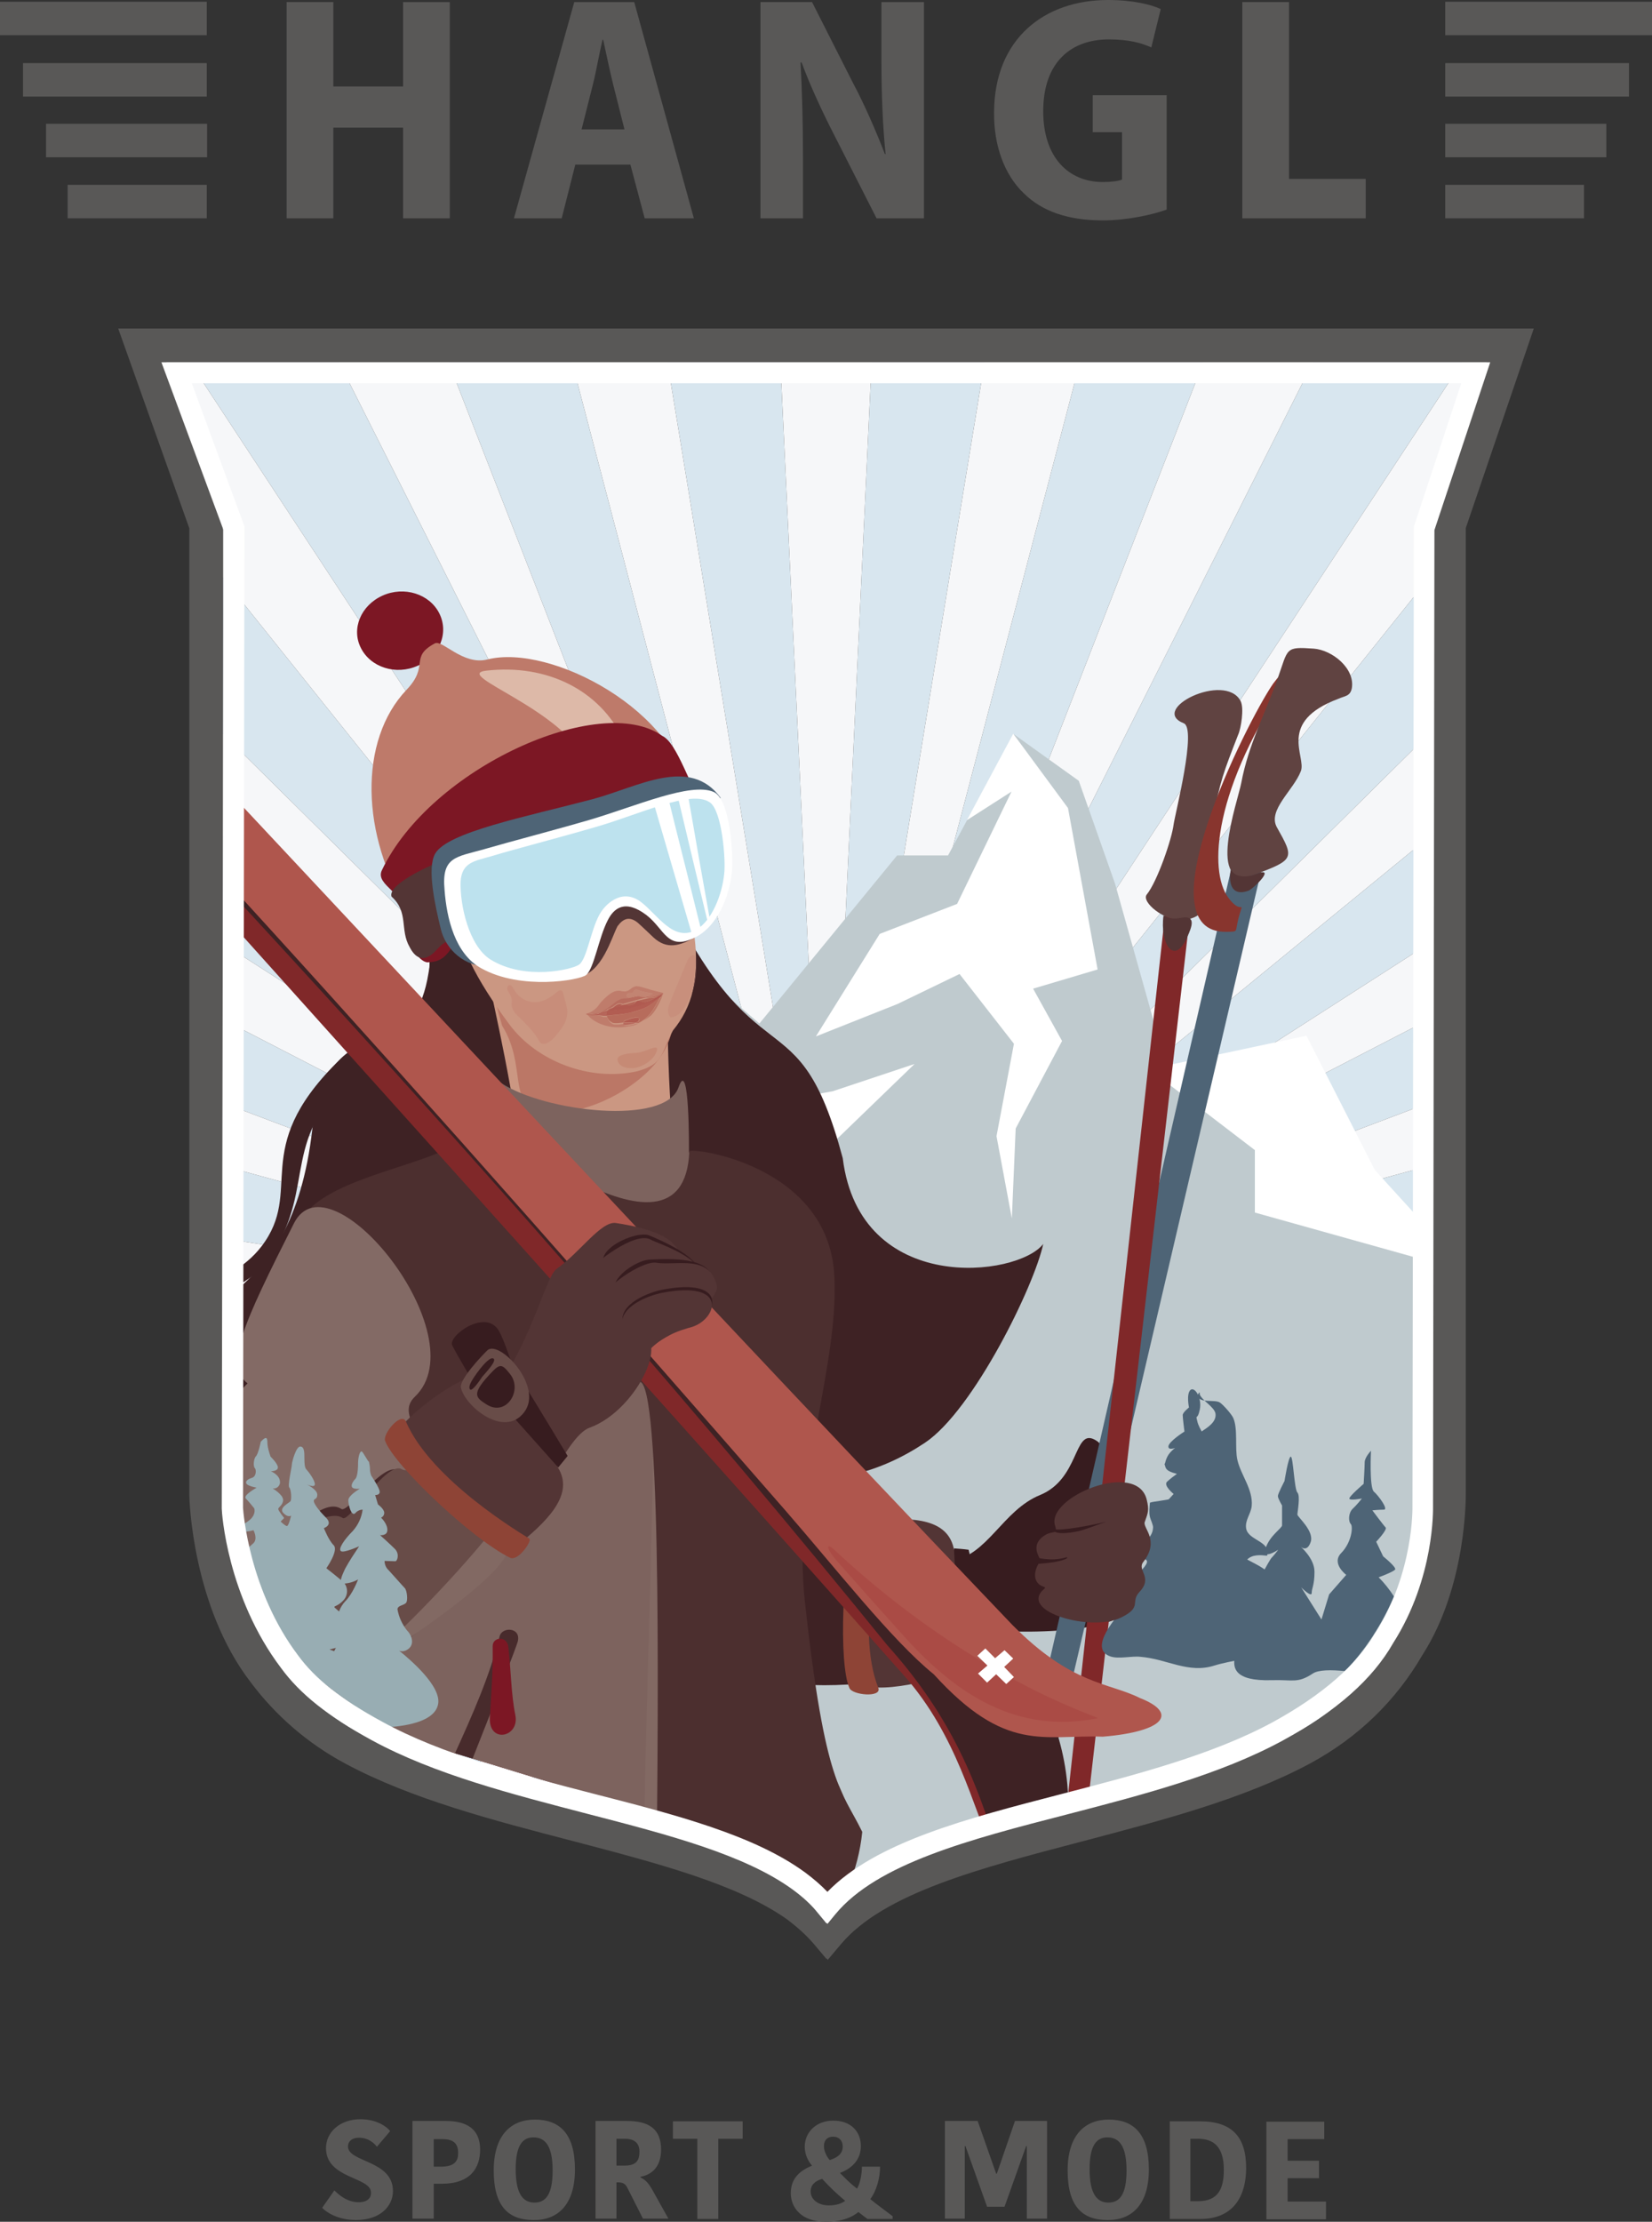 <?xml version="1.0" encoding="utf-8"?>
<!-- Generator: Adobe Illustrator 27.0.1, SVG Export Plug-In . SVG Version: 6.00 Build 0)  -->
<svg version="1.1" id="Ebene_1" xmlns="http://www.w3.org/2000/svg" xmlns:xlink="http://www.w3.org/1999/xlink" x="0px" y="0px"
	 viewBox="0 0 473.8 637.1" style="enable-background:new 0 0 473.8 637.1;" xml:space="preserve">
<rect x="0" y="0" width="473.8" height="637.1" fill="#333333" stroke="none"/>
<style type="text/css">
	.st0{fill:#595857;}
	.st1{fill:none;stroke:#FFFFFF;stroke-width:6.06;stroke-miterlimit:10;}
	.st2{clip-path:url(#SVGID_00000077301007241450748830000013158238650647608713_);fill:#D8E6EF;}
	.st3{clip-path:url(#SVGID_00000077301007241450748830000013158238650647608713_);fill:#F6F7F9;}
	.st4{clip-path:url(#SVGID_00000181792075495996846410000013138699409611499438_);fill:#684C48;}
	.st5{clip-path:url(#SVGID_00000181792075495996846410000013138699409611499438_);fill:#BFCACE;}
	.st6{clip-path:url(#SVGID_00000181792075495996846410000013138699409611499438_);fill:#FFFFFF;}
	.st7{clip-path:url(#SVGID_00000181792075495996846410000013138699409611499438_);fill:#4C2F2F;}
	.st8{clip-path:url(#SVGID_00000181792075495996846410000013138699409611499438_);fill:#7C1724;}
	.st9{clip-path:url(#SVGID_00000181792075495996846410000013138699409611499438_);fill:#3E2224;}
	.st10{clip-path:url(#SVGID_00000181792075495996846410000013138699409611499438_);fill:#BE7A6A;}
	.st11{clip-path:url(#SVGID_00000181792075495996846410000013138699409611499438_);fill:#DDB9A8;}
	.st12{clip-path:url(#SVGID_00000181792075495996846410000013138699409611499438_);fill:#CB9782;}
	.st13{clip-path:url(#SVGID_00000181792075495996846410000013138699409611499438_);fill:#BB7766;}
	.st14{clip-path:url(#SVGID_00000181792075495996846410000013138699409611499438_);fill:#914D3B;}
	.st15{clip-path:url(#SVGID_00000181792075495996846410000013138699409611499438_);fill:#6B4F4B;}
	.st16{clip-path:url(#SVGID_00000181792075495996846410000013138699409611499438_);fill:#533535;}
	.st17{clip-path:url(#SVGID_00000181792075495996846410000013138699409611499438_);fill:#4E6476;}
	.st18{clip-path:url(#SVGID_00000181792075495996846410000013138699409611499438_);fill:#BDE2EE;}
	.st19{clip-path:url(#SVGID_00000181792075495996846410000013138699409611499438_);fill:#883930;}
	.st20{clip-path:url(#SVGID_00000181792075495996846410000013138699409611499438_);fill:#914939;}
	.st21{clip-path:url(#SVGID_00000181792075495996846410000013138699409611499438_);fill:#371C1F;}
	.st22{clip-path:url(#SVGID_00000181792075495996846410000013138699409611499438_);fill:#8E4436;}
	.st23{clip-path:url(#SVGID_00000181792075495996846410000013138699409611499438_);fill:#7D635E;}
	.st24{clip-path:url(#SVGID_00000181792075495996846410000013138699409611499438_);fill:#826963;}
	.st25{clip-path:url(#SVGID_00000181792075495996846410000013138699409611499438_);fill:#482B2C;}
	.st26{clip-path:url(#SVGID_00000181792075495996846410000013138699409611499438_);fill:#802829;}
	.st27{clip-path:url(#SVGID_00000181792075495996846410000013138699409611499438_);fill:#604341;}
	.st28{clip-path:url(#SVGID_00000181792075495996846410000013138699409611499438_);fill:#88352E;}
	.st29{clip-path:url(#SVGID_00000181792075495996846410000013138699409611499438_);fill:#836A65;}
	.st30{clip-path:url(#SVGID_00000181792075495996846410000013138699409611499438_);fill:#AF564D;}
	.st31{clip-path:url(#SVGID_00000181792075495996846410000013138699409611499438_);fill:#AA4B45;}
	.st32{clip-path:url(#SVGID_00000181792075495996846410000013138699409611499438_);fill:#98ADB3;}
	.st33{clip-path:url(#SVGID_00000181792075495996846410000013138699409611499438_);fill:#C88D7A;}
	.st34{clip-path:url(#SVGID_00000036965463682106455410000014752079156023671727_);fill:#5F3939;}
	.st35{clip-path:url(#SVGID_00000036965463682106455410000014752079156023671727_);fill:#C88F7C;}
	.st36{clip-path:url(#SVGID_00000054977458988935135620000002084177361263413947_);fill:#C68A75;}
	.st37{clip-path:url(#SVGID_00000142143758003229355040000005280053926778807688_);fill:#BF7C6B;}
	.st38{clip-path:url(#SVGID_00000054978178384300424550000010751366382266971042_);fill:#BF7C6B;}
	.st39{clip-path:url(#SVGID_00000054978178384300424550000010751366382266971042_);fill:#B76C5E;}
	.st40{clip-path:url(#SVGID_00000055696093331314586270000009403941882770160827_);fill:#BC7866;}
	.st41{clip-path:url(#SVGID_00000055696093331314586270000009403941882770160827_);fill:#B76C5C;}
	.st42{clip-path:url(#SVGID_00000055696093331314586270000009403941882770160827_);fill:#B46557;}
	.st43{clip-path:url(#SVGID_00000017514977643785107190000010609259316201439376_);fill:#C28472;}
	.st44{clip-path:url(#SVGID_00000017514977643785107190000010609259316201439376_);fill:#C07E6B;}
	.st45{clip-path:url(#SVGID_00000137830920861810485950000009920031599579248287_);fill:#B6665A;}
	.st46{clip-path:url(#SVGID_00000137830920861810485950000009920031599579248287_);fill:#B25E52;}
	.st47{clip-path:url(#SVGID_00000137830920861810485950000009920031599579248287_);fill:#B25D52;}
	.st48{clip-path:url(#SVGID_00000137830920861810485950000009920031599579248287_);fill:#B05A50;}
	.st49{clip-path:url(#SVGID_00000087396141401675437390000001210010964185483177_);fill:#B6665A;}
	.st50{clip-path:url(#SVGID_00000087396141401675437390000001210010964185483177_);fill:#B25D52;}
	.st51{fill:#FFFFFF;}
</style>
<g>
	<path class="st0" d="M380.3,636.3v-5h-11v-6.7h9v-5h-9v-6.2h10.5v-5h-16.6v28H380.3z M341.4,613.3h2.2c4.4,0,7.4,2.2,7.4,8.9
		c0,5.4-1.6,9-7.4,9h-2.2V613.3z M335.4,636.3h8.8c10.3,0,13.2-7.5,13.2-14.6c0-9-4.1-13.4-13.2-13.4h-8.7V636.3z M329.5,622.1
		c0-10.4-4.5-14.3-11.5-14.3c-6.8,0-11.8,4.4-11.8,14.6c0,10.5,4.4,14.2,11.4,14.2C324.5,636.7,329.5,632.3,329.5,622.1 M312.5,622
		c0-7,2.1-9.1,5.1-9.1c3.4,0,5.5,2.5,5.5,9.5c0,6.9-2,9.2-5.2,9.2C314.6,631.6,312.5,629.1,312.5,622 M285.7,623.3h0.2l5.2-15.1h9.2
		v28h-5.8v-20.8h-0.2l-6.2,17.4h-5l-6.2-17.4h-0.2v20.8H271v-28h9.4L285.7,623.3z M236.3,615.5c0-1.9,1.1-2.8,2.6-2.8
		c1.7,0,2.8,1.1,2.8,2.8c0,2-1.3,3.1-3.7,3.9C237.4,618.9,236.3,617,236.3,615.5 M237.7,632.4c-3.2,0-5.2-1.8-5.2-4
		c0-1.9,1.3-3,3.3-3.6c2.4,2.6,3.9,4,6.6,6.3C241.4,631.8,240.1,632.4,237.7,632.4 M226.8,628.9c0,4,2.9,8.2,10,8.2
		c4.9,0,7.7-1.4,9.4-2.8c0.6,0.5,1.8,1.4,2.6,2h7.2v-0.8c-1.8-1.4-4.6-3.4-6.4-4.9c1.7-2.2,2.8-5.9,2.8-9.3h-5.2
		c0,2.4-0.6,5-1.4,6.3c-2.1-1.6-3.2-2.8-4.9-4.5c3.7-1.4,6-4,6-7.7c0-4.2-2.9-7.3-7.9-7.3c-5,0-8.2,3.4-8.2,7.5c0,2.2,1,4.2,2.1,5.4
		C229.5,622.4,226.8,624.6,226.8,628.9 M199.9,636.3h6.1v-23h7v-5h-20v5h7V636.3z M176.8,613.3h2.4c2.7,0,4.2,1.2,4.2,3.7
		c0,2.6-1,4-4.3,4h-2.3V613.3z M170.8,608.2v28h6v-10.4h0.4c1.3,0,2,0.3,2.6,1.3l4.6,9.1h7.3l-4.3-7.7c-1.3-2.4-2.2-3.4-3.7-4.1
		v-0.2c3.3-0.6,5.9-2.9,5.9-7.8c0-5.9-3.5-8.2-9.7-8.2H170.8z M164.9,622.1c0-10.4-4.5-14.3-11.5-14.3c-6.8,0-11.8,4.4-11.8,14.6
		c0,10.5,4.4,14.2,11.4,14.2C159.9,636.7,164.9,632.3,164.9,622.1 M147.9,622c0-7,2.1-9.1,5.1-9.1c3.4,0,5.5,2.5,5.5,9.5
		c0,6.9-2,9.2-5.2,9.2C150,631.6,147.9,629.1,147.9,622 M126.9,613.4c3.1,0,4.5,1.2,4.5,4c0,2.2-0.9,3.9-5,3.9h-2v-7.9H126.9z
		 M127.9,608.2h-9.6v28h6.1v-10h2.3c8.2,0,11-4.5,11-9.8C137.7,610.3,133.6,608.2,127.9,608.2 M102.9,631.5c-3.4,0-5.8-2.2-7-3.4
		l-3.5,5c1,1.1,4.3,3.5,9.7,3.5c7.1,0,10.6-4.1,10.6-8.3c0-8.9-12.9-8.2-12.9-12.8c0-1.4,1.1-2.5,3.1-2.5c3,0,4.6,1.8,5.2,2.6
		l3.8-4.5c-0.9-1.2-3.8-3.4-8.5-3.4c-5.8,0-9.9,3.6-9.9,8.3c0,8.8,12.9,8.2,12.9,12.7C106.5,630.3,105.3,631.5,102.9,631.5"/>
	<path class="st1" d="M423.2,106.8H50.7l16.4,44.6l-0.4,281.1c0,0,1.3,24,16.5,44.1c5.7,7.9,14.3,14,25,19.8
		c36.9,20.2,93.8,23.1,121,43c3,2.2,5.6,4.7,7.8,7.3c0,0,0.3,0.1,0.3,0.2c22.1-26.8,88-28,129.2-50.5c13.9-7.6,24.6-16.5,30.6-26.9
		c11.5-18.2,10.9-37.7,10.9-37.7l0.4-280.4L423.2,106.8z"/>
</g>
<g>
	<defs>
		<path id="SVGID_1_" d="M40.8,99.2l18.4,51.6v278.1c0,0,0.7,30.1,16.7,50.8c6,8.1,14.3,15.9,25.5,21.9
			c38.9,20.9,98.8,24.7,127.5,45.3c3.2,2.3,5.9,4.8,8.2,7.6l0.1-0.1c0.1,0.1,0.2,0.2,0.3,0.3c23.3-27.7,92.7-29.7,136.1-53
			c14.7-7.9,24.2-18.7,30.5-29.5c12.1-18.8,11.7-44,11.7-44V150.8l17.5-51.6H40.8z"/>
	</defs>
	<clipPath id="SVGID_00000173876348685194376440000015391756886660958898_">
		<use xlink:href="#SVGID_1_"  style="overflow:visible;"/>
	</clipPath>
	<polygon style="clip-path:url(#SVGID_00000173876348685194376440000015391756886660958898_);fill:#D8E6EF;" points="236.9,381.6 
		115.7,1121.7 201.6,1130.7 	"/>
	<polygon style="clip-path:url(#SVGID_00000173876348685194376440000015391756886660958898_);fill:#D8E6EF;" points="236.9,381.6 
		-35.5,1080.3 46.6,1107 	"/>
	<polygon style="clip-path:url(#SVGID_00000173876348685194376440000015391756886660958898_);fill:#D8E6EF;" points="236.9,381.6 
		-174.9,1008.4 -100.1,1051.6 	"/>
	<polygon style="clip-path:url(#SVGID_00000173876348685194376440000015391756886660958898_);fill:#D8E6EF;" points="236.9,381.6 
		-296.2,909.1 -232,966.9 	"/>
	<polygon style="clip-path:url(#SVGID_00000173876348685194376440000015391756886660958898_);fill:#D8E6EF;" points="236.9,381.6 
		-394.2,786.8 -343.5,856.6 	"/>
	<polygon style="clip-path:url(#SVGID_00000173876348685194376440000015391756886660958898_);fill:#D8E6EF;" points="236.9,381.6 
		-464.7,646.7 -429.6,725.6 	"/>
	<polygon style="clip-path:url(#SVGID_00000173876348685194376440000015391756886660958898_);fill:#D8E6EF;" points="236.9,381.6 
		-504.5,495 -486.5,579.5 	"/>
	<polygon style="clip-path:url(#SVGID_00000173876348685194376440000015391756886660958898_);fill:#D8E6EF;" points="236.9,381.6 
		-511.8,338.4 -511.8,424.7 	"/>
	<polygon style="clip-path:url(#SVGID_00000173876348685194376440000015391756886660958898_);fill:#D8E6EF;" points="236.9,381.6 
		-486.5,183.7 -504.5,268.1 	"/>
	<polygon style="clip-path:url(#SVGID_00000173876348685194376440000015391756886660958898_);fill:#D8E6EF;" points="236.9,381.6 
		-429.6,37.6 -464.7,116.5 	"/>
	<polygon style="clip-path:url(#SVGID_00000173876348685194376440000015391756886660958898_);fill:#D8E6EF;" points="236.9,381.6 
		-343.5,-93.5 -394.2,-23.6 	"/>
	<polygon style="clip-path:url(#SVGID_00000173876348685194376440000015391756886660958898_);fill:#D8E6EF;" points="236.9,381.6 
		-232,-203.7 -296.2,-146 	"/>
	<polygon style="clip-path:url(#SVGID_00000173876348685194376440000015391756886660958898_);fill:#D8E6EF;" points="236.9,381.6 
		-100.1,-288.5 -174.9,-245.3 	"/>
	<polygon style="clip-path:url(#SVGID_00000173876348685194376440000015391756886660958898_);fill:#D8E6EF;" points="236.9,381.6 
		46.6,-343.9 -35.5,-317.2 	"/>
	<polygon style="clip-path:url(#SVGID_00000173876348685194376440000015391756886660958898_);fill:#D8E6EF;" points="236.9,381.6 
		201.6,-367.6 115.7,-358.6 	"/>
	<polygon style="clip-path:url(#SVGID_00000173876348685194376440000015391756886660958898_);fill:#D8E6EF;" points="236.9,381.6 
		358.1,-358.6 272.2,-367.6 	"/>
	<polygon style="clip-path:url(#SVGID_00000173876348685194376440000015391756886660958898_);fill:#D8E6EF;" points="236.9,381.6 
		509.3,-317.2 427.2,-343.9 	"/>
	<polygon style="clip-path:url(#SVGID_00000173876348685194376440000015391756886660958898_);fill:#D8E6EF;" points="236.9,381.6 
		648.7,-245.3 573.9,-288.5 	"/>
	<polygon style="clip-path:url(#SVGID_00000173876348685194376440000015391756886660958898_);fill:#D8E6EF;" points="236.9,381.6 
		770,-146 705.8,-203.7 	"/>
	<polygon style="clip-path:url(#SVGID_00000173876348685194376440000015391756886660958898_);fill:#D8E6EF;" points="236.9,381.6 
		868,-23.6 817.3,-93.5 	"/>
	<polygon style="clip-path:url(#SVGID_00000173876348685194376440000015391756886660958898_);fill:#D8E6EF;" points="236.9,381.6 
		938.5,116.5 903.4,37.6 	"/>
	<polygon style="clip-path:url(#SVGID_00000173876348685194376440000015391756886660958898_);fill:#D8E6EF;" points="236.9,381.6 
		978.3,268.1 960.3,183.7 	"/>
	<polygon style="clip-path:url(#SVGID_00000173876348685194376440000015391756886660958898_);fill:#D8E6EF;" points="236.9,381.6 
		985.7,424.7 985.7,338.4 	"/>
	<polygon style="clip-path:url(#SVGID_00000173876348685194376440000015391756886660958898_);fill:#D8E6EF;" points="236.9,381.6 
		960.3,579.5 978.3,495 	"/>
	<polygon style="clip-path:url(#SVGID_00000173876348685194376440000015391756886660958898_);fill:#D8E6EF;" points="236.9,381.6 
		903.4,725.6 938.5,646.7 	"/>
	<polygon style="clip-path:url(#SVGID_00000173876348685194376440000015391756886660958898_);fill:#D8E6EF;" points="236.9,381.6 
		817.3,856.6 868,786.8 	"/>
	<polygon style="clip-path:url(#SVGID_00000173876348685194376440000015391756886660958898_);fill:#D8E6EF;" points="236.9,381.6 
		705.8,966.9 770,909.1 	"/>
	<polygon style="clip-path:url(#SVGID_00000173876348685194376440000015391756886660958898_);fill:#D8E6EF;" points="236.9,381.6 
		573.9,1051.6 648.7,1008.4 	"/>
	<polygon style="clip-path:url(#SVGID_00000173876348685194376440000015391756886660958898_);fill:#D8E6EF;" points="236.9,381.6 
		427.2,1107 509.3,1080.3 	"/>
	<polygon style="clip-path:url(#SVGID_00000173876348685194376440000015391756886660958898_);fill:#D8E6EF;" points="236.9,381.6 
		272.2,1130.7 358.1,1121.7 	"/>
	<polygon style="clip-path:url(#SVGID_00000173876348685194376440000015391756886660958898_);fill:#F6F7F9;" points="236.9,381.6 
		46.6,1107 115.7,1121.7 	"/>
	<polygon style="clip-path:url(#SVGID_00000173876348685194376440000015391756886660958898_);fill:#F6F7F9;" points="236.9,381.6 
		-100.1,1051.6 -35.5,1080.3 	"/>
	<polygon style="clip-path:url(#SVGID_00000173876348685194376440000015391756886660958898_);fill:#F6F7F9;" points="236.9,381.6 
		-232,966.9 -174.9,1008.4 	"/>
	<polygon style="clip-path:url(#SVGID_00000173876348685194376440000015391756886660958898_);fill:#F6F7F9;" points="236.9,381.6 
		-343.5,856.6 -296.2,909.1 	"/>
	<polygon style="clip-path:url(#SVGID_00000173876348685194376440000015391756886660958898_);fill:#F6F7F9;" points="236.9,381.6 
		-429.6,725.6 -394.2,786.8 	"/>
	<polygon style="clip-path:url(#SVGID_00000173876348685194376440000015391756886660958898_);fill:#F6F7F9;" points="236.9,381.6 
		-486.5,579.5 -464.7,646.7 	"/>
	<polygon style="clip-path:url(#SVGID_00000173876348685194376440000015391756886660958898_);fill:#F6F7F9;" points="236.9,381.6 
		-511.8,424.7 -504.5,495 	"/>
	<polygon style="clip-path:url(#SVGID_00000173876348685194376440000015391756886660958898_);fill:#F6F7F9;" points="236.9,381.6 
		-504.5,268.1 -511.8,338.4 	"/>
	<polygon style="clip-path:url(#SVGID_00000173876348685194376440000015391756886660958898_);fill:#F6F7F9;" points="236.9,381.6 
		-464.7,116.5 -486.5,183.7 	"/>
	<polygon style="clip-path:url(#SVGID_00000173876348685194376440000015391756886660958898_);fill:#F6F7F9;" points="236.9,381.6 
		-394.2,-23.6 -429.6,37.6 	"/>
	<polygon style="clip-path:url(#SVGID_00000173876348685194376440000015391756886660958898_);fill:#F6F7F9;" points="236.9,381.6 
		-296.2,-146 -343.5,-93.5 	"/>
	<polygon style="clip-path:url(#SVGID_00000173876348685194376440000015391756886660958898_);fill:#F6F7F9;" points="236.9,381.6 
		-174.9,-245.3 -232,-203.7 	"/>
	<polygon style="clip-path:url(#SVGID_00000173876348685194376440000015391756886660958898_);fill:#F6F7F9;" points="236.9,381.6 
		-35.5,-317.2 -100.1,-288.5 	"/>
	<polygon style="clip-path:url(#SVGID_00000173876348685194376440000015391756886660958898_);fill:#F6F7F9;" points="236.9,381.6 
		115.7,-358.6 46.6,-343.9 	"/>
	<polygon style="clip-path:url(#SVGID_00000173876348685194376440000015391756886660958898_);fill:#F6F7F9;" points="236.9,381.6 
		272.2,-367.6 201.6,-367.6 	"/>
	<polygon style="clip-path:url(#SVGID_00000173876348685194376440000015391756886660958898_);fill:#F6F7F9;" points="236.9,381.6 
		427.2,-343.9 358.1,-358.6 	"/>
	<polygon style="clip-path:url(#SVGID_00000173876348685194376440000015391756886660958898_);fill:#F6F7F9;" points="236.9,381.6 
		573.9,-288.5 509.3,-317.2 	"/>
	<polygon style="clip-path:url(#SVGID_00000173876348685194376440000015391756886660958898_);fill:#F6F7F9;" points="236.9,381.6 
		705.8,-203.7 648.7,-245.3 	"/>
	<polygon style="clip-path:url(#SVGID_00000173876348685194376440000015391756886660958898_);fill:#F6F7F9;" points="236.9,381.6 
		817.3,-93.5 770,-146 	"/>
	<polygon style="clip-path:url(#SVGID_00000173876348685194376440000015391756886660958898_);fill:#F6F7F9;" points="236.9,381.6 
		903.4,37.6 868,-23.6 	"/>
	<polygon style="clip-path:url(#SVGID_00000173876348685194376440000015391756886660958898_);fill:#F6F7F9;" points="236.9,381.6 
		960.3,183.7 938.5,116.5 	"/>
	<polygon style="clip-path:url(#SVGID_00000173876348685194376440000015391756886660958898_);fill:#F6F7F9;" points="236.9,381.6 
		985.7,338.4 978.3,268.1 	"/>
	<polygon style="clip-path:url(#SVGID_00000173876348685194376440000015391756886660958898_);fill:#F6F7F9;" points="236.9,381.6 
		978.3,495 985.7,424.7 	"/>
	<polygon style="clip-path:url(#SVGID_00000173876348685194376440000015391756886660958898_);fill:#F6F7F9;" points="236.9,381.6 
		938.5,646.7 960.3,579.5 	"/>
	<polygon style="clip-path:url(#SVGID_00000173876348685194376440000015391756886660958898_);fill:#F6F7F9;" points="236.9,381.6 
		868,786.8 903.4,725.6 	"/>
	<polygon style="clip-path:url(#SVGID_00000173876348685194376440000015391756886660958898_);fill:#F6F7F9;" points="236.9,381.6 
		770,909.1 817.3,856.6 	"/>
	<polygon style="clip-path:url(#SVGID_00000173876348685194376440000015391756886660958898_);fill:#F6F7F9;" points="236.9,381.6 
		648.7,1008.4 705.8,966.9 	"/>
	<polygon style="clip-path:url(#SVGID_00000173876348685194376440000015391756886660958898_);fill:#F6F7F9;" points="236.9,381.6 
		509.3,1080.3 573.9,1051.6 	"/>
	<polygon style="clip-path:url(#SVGID_00000173876348685194376440000015391756886660958898_);fill:#F6F7F9;" points="236.9,381.6 
		358.1,1121.7 427.2,1107 	"/>
	<polygon style="clip-path:url(#SVGID_00000173876348685194376440000015391756886660958898_);fill:#F6F7F9;" points="236.9,381.6 
		201.6,1130.7 272.2,1130.7 	"/>
</g>
<g>
	<defs>
		<path id="SVGID_00000091010692542010266760000005649686593257496461_" d="M42,94l22,47.7l2.8,300.3l18.4,34.8
			c0,0,26.2,21,35.4,23.2c9.2,2.2,45.4,13.8,51,15.2c5.7,1.5,35.4,10.9,35.4,10.9l29.1,18.8c0,0,8.5-11.6,65.9-27.5
			c57.4-15.9,63.8-19.6,70.2-23.2c6.4-3.6,32.6-26.8,34.7-47.8c2.1-21,1.4-77.6,1.4-77.6V149.8L432.5,94H42z"/>
	</defs>
	<clipPath id="SVGID_00000068655627728412056310000004405622212661561245_">
		<use xlink:href="#SVGID_00000091010692542010266760000005649686593257496461_"  style="overflow:visible;"/>
	</clipPath>
	<path style="clip-path:url(#SVGID_00000068655627728412056310000004405622212661561245_);fill:#684C48;" d="M-48.2,388.4
		c8.6-25.7,30.8-79.9,56-55.4c10,9.7,42.4,46.6,80.5,40.8c45.8-22.1,87.1-37.2,97.9-33c21-3.8,107.9,14,120.1,5.3
		c6.3-4.5,4.8,37.7,16.1,36.8c4.7,32-1.2,39.9,0,61c0.3,5.9-43.2,72.9-49.1,77.6c-10.1,8-55.4-6.9-85.1,9.7
		c-10.8,6.1-16.8,10.6-29,16.7c-10.3,5.2-21.5,12.7-33.6,12.8c-3.7,0-22,7.6-43.7,7.6c-12.6,0-32.3-2.7-43.9-5.9
		c-30.8-8.5-29.9-2.8-64.2-19.4c-9.4-4.5-22.6-15.2-28.7-23.5c-8.3-11.3-25.8-29.1-26.4-42.1c-0.4-9.3-6.8-22.8-2.7-38.3
		c1.9-7.2-0.9-5.4,4.4-19.8c10.7-29,20.8-30.8,29.8-40.4L-48.2,388.4z"/>
	<path style="clip-path:url(#SVGID_00000068655627728412056310000004405622212661561245_);fill:#BFCACE;" d="M115,374.8l6.9,17.8
		h6.6l-10.2-19.5L115,374.8z M122.3,371.1l8.3,21.6h7.9L126.3,369L122.3,371.1z M271.9,245.3h-14.6l-39.5,48.2l-18.7-16.1
		l-10.7,14.2l5.1,13.1l-6.1-11.7l-4.8,6.3l5.8,14.9l-6.9-13.3l-4.6,6.2l6.5,16.7l-7.8-14.9l-4.5,6l7.1,18.5l-8.6-16.5l-4.4,5.8
		l7.8,20.2l-9.4-18.1l-4.2,5.6l8.5,22l-10.3-19.7l-4.1,5.4l9.2,23.8l-11.1-21.3l-3.9,5.2l9.9,25.6l-11.9-22.9l-3.8,5l10.6,27.4
		l-12.8-24.5l-3.7,4.9l11.3,29.2l-13.6-26.1l-1.3,1.7l-2.8,1.4l99,212l239.3-63.2l-27.5-148L388.6,339l-18.9-40.1l-35.2,6.8
		l-14.7-52.3l-10.4-29.5l-18.7-13.4L271.9,245.3z"/>
	<path style="clip-path:url(#SVGID_00000068655627728412056310000004405622212661561245_);fill:#FFFFFF;" d="M191.7,258.5l4.1,14.5
		l-10.3,24.2L170,309.4l12.2-22.2l10-13.6L191.7,258.5z M238.9,312.9l-39.5,7.2l-18.9,29.4l24.5-20l21.7,10l35.6-34.4L238.9,312.9z
		 M290.6,210.4l-13.3,24.8l12.8-8.2l-15.6,32.2l-22.2,8.6l-18.3,29.4l23.4-9.3l17.8-8.6l15.6,20l-5,26.5l4.4,23.6l1.1-25.8
		l13.3-25.1l-8.3-15l18.5-5.5l-8.5-46.3L290.6,210.4z M374.7,297l19.6,38.5l26.7,29.3l-61.1-17.1v-17.9l-30.3-23.2L374.7,297z"/>
	<path style="clip-path:url(#SVGID_00000068655627728412056310000004405622212661561245_);fill:#4C2F2F;" d="M4.9,204.1
		c-3.5,6.8-1.9,17.6,4.6,22.5c9,6.8,15,6.5,21.8,13.7c4.2,4.5,25.2,4.3,13.6-7.4c-0.7-0.7-34.6-38.9-34.7-39.3
		C10.6,194.4,6.7,200.7,4.9,204.1"/>
	<path style="clip-path:url(#SVGID_00000068655627728412056310000004405622212661561245_);fill:#7C1724;" d="M109.7,170.8
		c6.2-2.8,13.5-0.5,16.3,5.1c2.8,5.6,0.1,12.3-6.2,15c-6.2,2.8-13.5,0.5-16.3-5.1C100.7,180.3,103.5,173.6,109.7,170.8"/>
	<path style="clip-path:url(#SVGID_00000068655627728412056310000004405622212661561245_);fill:#3E2224;" d="M189.4,253.3
		c27.9,59.6,39.3,30.2,52.3,78.8c4.9,39.6,50.3,34.1,57.5,24.6c-2.5,11.9-20,47.7-33.9,57c-25.2,16.8-58.9,17.6-115.3-26.4
		C121.1,364.4,199.4,260.1,189.4,253.3"/>
	<path style="clip-path:url(#SVGID_00000068655627728412056310000004405622212661561245_);fill:#BE7A6A;" d="M117.3,261.6
		c-13.9-22-14.5-49.3-0.7-63.8c6.7-7,0.7-9.3,8.1-13.3c2.1-1.2,8.1,6.4,15.1,4.6c18.2-4.6,55,15,57.7,39.3
		C171.7,240.8,142.9,249.3,117.3,261.6"/>
	<path style="clip-path:url(#SVGID_00000068655627728412056310000004405622212661561245_);fill:#DDB9A8;" d="M168.8,219.6
		c1.8,4.3,11.1-5.4,10.1-7.3c-7-14.7-22.3-21.9-39.3-20C129,193.4,162.2,203.2,168.8,219.6"/>
	<path style="clip-path:url(#SVGID_00000068655627728412056310000004405622212661561245_);fill:#CB9782;" d="M144.6,334.7
		c-4.4-9.3-9.6-32.4-12.1-60.4c19.8,1.1,39.6,2.2,59.4,3.3c-1.1,15.6,0.1,47.9,2.9,60.4c-8.9,0.7-17-0.5-25.1-1.6
		C161.6,335.2,153.5,334.1,144.6,334.7"/>
	<path style="clip-path:url(#SVGID_00000068655627728412056310000004405622212661561245_);fill:#BB7766;" d="M144,294.1
		c7.2,11.5,1.4,22.7,11.3,24.6c12.2,2.3,30.6-7.6,35.8-18.5c2.9-6.2,0.7-6.3,1.4-7.9c2.8-6,4.9-9.7,3.7-19.4c-2-11.4-4-22.7-6-34.1
		C157.5,242.6,127.1,235.3,144,294.1"/>
	<path style="clip-path:url(#SVGID_00000068655627728412056310000004405622212661561245_);fill:#914D3B;" d="M110.2,324.9
		c-3.7,1.1-9.9,4.7-13.7,5.8c5.7,13-8.5,53.5-2.1,72.8c7.5,7.6,8.2-0.2,12.2-8.4C102.4,365.8,105.4,347.1,110.2,324.9"/>
	<path style="clip-path:url(#SVGID_00000068655627728412056310000004405622212661561245_);fill:#6B4F4B;" d="M156.6,441.7
		c-29,9.9-51.5,6.9-58.8-24.8c-3-9.4-3.8-19.7-2.6-30.6c5.7,2.3,7.6-2.5,13.5-5.6c0.1,24.4,24.1,40.2,46,43.9
		c21.8-4.1,39.2-21.8,45.1-40.3c5.5-1,7,6.3,12.5,5.3c1.4,12.2,11.5,6.8,17.1,1.1c-1,8.7-2.1,17.5-3.1,26.2
		C213.7,445,186.8,446.2,156.6,441.7"/>
	<path style="clip-path:url(#SVGID_00000068655627728412056310000004405622212661561245_);fill:#3E2224;" d="M75,357.4
		c-9.4,12.3-26.7,11.4-30.4,30.6c-2.9,14.9,2.6,26.7,14.9,35.2c33.1,23,63.9-15,61.9-14.8c-7.7,9.5-18.1,13.3-27.1,15.9
		C66.9,432.3,44,412.6,53.1,386c6.9-17.6,18.1-15.4,24.7-25.9c13.4-20.9,1.7-33.5,25.5-54c10.7-9.3,15.6-4.1,20.3-12.7
		c3.1-5.7,10.4-25.9,12.5-36.5c0.8-4.1-0.6-2.7-3.3-3.3c0.3,0.2-7.6,11.1-9.9,25.4c-3.5,21.8-16.7,16.1-26.4,25.8
		C71.5,329.8,87.3,341.3,75,357.4"/>
	<path style="clip-path:url(#SVGID_00000068655627728412056310000004405622212661561245_);fill:#3E2224;" d="M135.8,258.6
		c-13.3-2.9-13.6-1.9-12.7,13.3c2.1,37.3-29,12.6-33.5,51.7c-6.2,54.4-38.2,44.7-37.8,71.2c0.6,38.5,86.1,70.7,99.3-27.7
		C153.7,328.3,136.7,271.6,135.8,258.6"/>
	<path style="clip-path:url(#SVGID_00000068655627728412056310000004405622212661561245_);fill:#7C1724;" d="M123.1,275.9
		c-2.3,0.7-6.8-4.8-6.6-12.5c0.2-7.3-9-9.5-7-13.8c14-29.5,62.8-51.2,80.4-38.6c4.4,2,8,14.9,12.2,20.8
		C122.9,247.5,136.6,275.6,123.1,275.9"/>
	<path style="clip-path:url(#SVGID_00000068655627728412056310000004405622212661561245_);fill:#533535;" d="M112.3,257.1
		c-1-2.8,7.1-7.3,14.1-10.1c4,7,6.1,16.4,3,23c-2.2-0.3-3.3,1.6-5.1,3.3c-3,2.6-5.2,1.4-6.8-1.7
		C114.6,266.6,117.3,261.6,112.3,257.1"/>
	<path style="clip-path:url(#SVGID_00000068655627728412056310000004405622212661561245_);fill:#CB9782;" d="M146.2,293.9
		c7.8,10.4,22.9,16.3,36.5,13.3c7.8-2.1,6.8-5.2,10.3-11.7c5.6-6.8,7.6-14.9,6.2-26.8c-2-11.1-4-22.2-6-33.3
		C152.3,241,106,240.1,146.2,293.9"/>
	<path style="clip-path:url(#SVGID_00000068655627728412056310000004405622212661561245_);fill:#4E6476;" d="M206.7,228.8
		c-8.8-12.1-23.6-3.2-36.5,0.3c-19.3,5.1-41.9,9.5-45.4,15.7c-2.4,4.2,0,14.9,1.6,21.5c1.4,6,6.9,11.1,14,10.8
		C162.8,260.7,184.1,245.3,206.7,228.8"/>
	<path style="clip-path:url(#SVGID_00000068655627728412056310000004405622212661561245_);fill:#533535;" d="M199.3,268.8
		c-4.3,2.4-8,3.6-11.9,0c-1.5-1.4-3-2.9-4.6-4.3c-2.3-1.8-4.1-1.1-5.7,1.1c-1.7,3.2-4.5,13.6-11.2,14.5c-2.3-4.7-4.5-9.4-6.8-14.1
		c9.1-6,18.1-12,27.3-18C190,255.3,195.6,261.6,199.3,268.8"/>
	<path style="clip-path:url(#SVGID_00000068655627728412056310000004405622212661561245_);fill:#FFFFFF;" d="M138.9,243.5
		c7.9-2.3,19.2-5.2,30.2-8.4c13.2-3.9,29-10.9,35.6-8c4.8,2.1,5.7,18.7,5.2,23c-0.7,6.9-4.1,15.6-10.7,18.8
		c-7.9,3.8-8.5-2.4-13.8-6.5c-6.2-4.7-9.4-1.9-11.1,1.5c-2.6,5-3.9,13.8-6.2,15.7c-2,1.5-18.6,4.4-30-1.9
		c-7.6-4.1-10-14.4-10.6-22.5C126.6,245.6,130.8,245.8,138.9,243.5"/>
	<path style="clip-path:url(#SVGID_00000068655627728412056310000004405622212661561245_);fill:#BDE2EE;" d="M141,245.5
		c6.9-2.1,18.7-5.1,30-8.4c12.5-3.6,27.3-10.8,32.6-7c3.5,2.4,4.6,16.6,4.1,20.5c-0.6,5.9-3.5,13.4-8,16c-6.5,3.7-11.1-4.3-15.8-7.9
		c-5.6-4.3-10.6,0.8-12.1,3.8c-2.4,4.5-3.5,12.5-5.7,14.1c-1.9,1.4-15.6,4.7-25.5-1.5c-6.1-3.9-8.7-15.5-8.5-22.2
		C132.4,247.2,136.2,246.9,141,245.5"/>
	<path style="clip-path:url(#SVGID_00000068655627728412056310000004405622212661561245_);fill:#FFFFFF;" d="M187.6,230.7
		c1.4-0.4,2.8-0.8,4.2-1.3c3.1,12.6,5.4,21.5,9.2,36.9c-0.8,0.5-1.7,0.9-2.6,1.4C194.8,255.4,191.2,243,187.6,230.7"/>
	<path style="clip-path:url(#SVGID_00000068655627728412056310000004405622212661561245_);fill:#FFFFFF;" d="M194.5,228.9
		c0.9-0.2,1.9-0.3,2.9-0.4c2,11.7,4.1,23.5,6.2,35.2c-0.2,0.3-0.4,0.5-0.6,0.8C200.1,252.5,197.3,240.7,194.5,228.9"/>
	<path style="clip-path:url(#SVGID_00000068655627728412056310000004405622212661561245_);fill:#883930;" d="M200.4,652.7
		c-3.7-11.1-7.5-23.2-11.1-35.2c-11.5-37.8-21.3-74.5-21.1-74.9c2.8-12.1,46.3-56.8,57.1-59.4"/>
	<path style="clip-path:url(#SVGID_00000068655627728412056310000004405622212661561245_);fill:#883930;" d="M225.3,483.2
		c20.6,34.6,62.5,229.2,30.7,240.9"/>
	<path style="clip-path:url(#SVGID_00000068655627728412056310000004405622212661561245_);fill:#883930;" d="M183,740.7
		c8.6-6.2,5.1-127.6,13.2-160.4c3.4-13.8,6.7-3.5,1.6-17.6c-47.6-130.8-55.7-78.8-81-61.2"/>
	<path style="clip-path:url(#SVGID_00000068655627728412056310000004405622212661561245_);fill:#883930;" d="M116.7,501.5
		c-11.3,34-27.5,46.6-18.4,94c3.8,19.7,32.1,84.3,20.8,121.9"/>
	<path style="clip-path:url(#SVGID_00000068655627728412056310000004405622212661561245_);fill:#914939;" d="M130.5,688.4
		c2.2-2.5,1.8-31.8-4.9-60c-16-68,8.9-71.6-15.4-87.2"/>
	<path style="clip-path:url(#SVGID_00000068655627728412056310000004405622212661561245_);fill:#914939;" d="M110.2,541.2
		c-16.1,42.7,0.3,66.3,13.8,113.5"/>
	<path style="clip-path:url(#SVGID_00000068655627728412056310000004405622212661561245_);fill:#371C1F;" d="M308.4,432.3
		c2.5-3.6,13.3-15.8,5.3-19.6c-5.7-2.7-4.2,11.4-15.4,16c-10.8,4.4-15,17.4-25.7,19c-3.1,0.4-8.4,16.4-6.2,18.1
		c1.1,0.8,36.3,4.7,51.8-0.8c20.3-7.2-5.1-31.1-5.3-31.2C312.5,433.6,308.4,432.4,308.4,432.3"/>
	<path style="clip-path:url(#SVGID_00000068655627728412056310000004405622212661561245_);fill:#3E2224;" d="M225.6,442.9
		c0.4-0.5,23.3,1.4,26.1,1.4c2.5-0.1,22.4,2.8,22.6,3c2.8,2.1,0.9,10.7,6,16.3c15,16.3-54.6,26.8-70.1,13.8c-15-12.7,16.4-32,16-34
		C225.9,443.2,225.8,443,225.6,442.9"/>
	<path style="clip-path:url(#SVGID_00000068655627728412056310000004405622212661561245_);fill:#533535;" d="M245.7,482.8
		c-2.9-15.6-2.6-31.1,2.4-46.5c12.1-1.4,22.7-1.3,25.2,6.8c2.4,8.2,4.1,31.3,3.3,31.6c4.6,3.6-14.8,9.5-24.8,9.2
		C249,483.9,246.8,483.6,245.7,482.8"/>
	<path style="clip-path:url(#SVGID_00000068655627728412056310000004405622212661561245_);fill:#8E4436;" d="M243.6,484
		c0.7,2.1,9.4,2.9,8.3,0c-6.8-17.1,1.2-46.8,1.5-48.7c0.3-1.1-6.9-2.4-7.8-0.1C241.5,446.7,240.5,477.1,243.6,484"/>
	<path style="clip-path:url(#SVGID_00000068655627728412056310000004405622212661561245_);fill:#371C1F;" d="M277.8,444.4
		c-1.4-0.2-2.8-0.3-4.2-0.4c0.5,10.2,1,20.4,1.5,30.6c0.3,5.4,0,3.6,4.4,3.2c0.8-0.1,1.7-0.2,2.4-0.3c5.1-0.4,3.8-0.3,2.4-5.7
		C282.1,462.7,280,453.5,277.8,444.4"/>
	<path style="clip-path:url(#SVGID_00000068655627728412056310000004405622212661561245_);fill:#7D635E;" d="M139.3,336.6
		c-75.6,3.7-53.3,55.6-41,88.7c20,53.3,12.2,81-4,111.2c-8.5,15.8,51.1,41.4,96.1,36.3c30.8-3.5,68.1-24.1,49.8-61.6
		c-12.7-26.2-12.6-44.2-14.7-68.3c-2.6-29.2-23.9-80.4-27.9-112.7c0,0,0.2-27.6-3-18.4c-3.8,11.1-38.4,7-50.8-1.2
		C140.3,308.2,145.4,338.7,139.3,336.6"/>
	<path style="clip-path:url(#SVGID_00000068655627728412056310000004405622212661561245_);fill:#826963;" d="M186,551.7
		c6.3,14.2,25,17.6,18.9-18.6c-7-41.9-4.2-106.3-9.1-145.2c-0.8-6.1-11-15.8-9.1,3C189.4,416.4,182,542.6,186,551.7"/>
	<path style="clip-path:url(#SVGID_00000068655627728412056310000004405622212661561245_);fill:#4C2F2F;" d="M197.7,330.2
		c-0.1-1.4,40.2,3.6,41.6,35.9c1.3,26.7-12.4,58.2-8.4,93.7c5.8,52.6,10.4,53.2,16.4,65.5c-4.7,45.7-59.5,52.8-59.1,17.6
		c0.8-64.2,1.3-152.3-5.4-146.4c0.5-1-67.6,38.2-76.6,22.4c-11.5-20.2-32.3-38.7-20.6-67.6c6.7-16.5,51.4-17.3,50.8-30.5
		C136.4,317.7,196.1,368.9,197.7,330.2"/>
	<path style="clip-path:url(#SVGID_00000068655627728412056310000004405622212661561245_);fill:#482B2C;" d="M143.3,469.2
		c-5.7,23-20.2,44.9-24.6,64.5c-0.9,4,2.5,4.5,3.7,2.3c3.8-7.5,25.2-62,26.1-65.3C149.5,466.6,144,466.4,143.3,469.2"/>
	<path style="clip-path:url(#SVGID_00000068655627728412056310000004405622212661561245_);fill:#7C1724;" d="M141.3,472
		c0.1,7.9-0.4,13.1-0.8,20.5c-0.4,7.6,8.6,5.7,7.3-0.7c-1.2-5.7-1.3-13.6-2-19.5C145.4,468.9,141.3,469.4,141.3,472"/>
	<path style="clip-path:url(#SVGID_00000068655627728412056310000004405622212661561245_);fill:#4E6476;" d="M265.4,661.7
		c34.3-146.5,68.5-293.1,102.8-439.7c-2.8-0.7-5.7-1.3-8.4-1.9C326,367,292.4,513.8,258.8,660.6"/>
	<path style="clip-path:url(#SVGID_00000068655627728412056310000004405622212661561245_);fill:#802829;" d="M288.5,676.5
		c15.3-138.9,30.6-277.8,45.9-416.7c2.1,2.3,4.3,4.6,6.4,6.9C325,403.8,309.4,539.9,293.7,677"/>
	<path style="clip-path:url(#SVGID_00000068655627728412056310000004405622212661561245_);fill:#604341;" d="M355.8,201
		c-4.5-8.4-26.4,2.4-16.3,6.4c3.8,1.5-2.4,25.6-2.9,29c-0.5,4.2-4.7,16.4-7.7,20.1c-1.7,2.1,5.1,7.8,10.5,7.3
		c12.3-1.1,6.2-17.8,8.3-28.3c2.4-12.1,3.1-13.7,7.4-24.8C355.9,209,356.9,203.1,355.8,201"/>
	<path style="clip-path:url(#SVGID_00000068655627728412056310000004405622212661561245_);fill:#88352E;" d="M365.1,196.1
		c-7.7,11.2-37.9,71.8-13.2,71.1c3.8-0.1,1.9,0.3,3.8-5.6c1-3.3,0.2,0.8-3.5-4.3c-5.5-7.6-4.5-31.1,18.2-64.1
		c5.7-8.3,1.6-3.9,0.5-3.2C369,191.2,366.1,194.7,365.1,196.1"/>
	<path style="clip-path:url(#SVGID_00000068655627728412056310000004405622212661561245_);fill:#533535;" d="M333.7,262.5
		c-1.1,8.1,3.1,14.8,6.9,6c1.2-2.7,2.6-6.2-1.9-5.3C335.2,263.9,333.7,262.4,333.7,262.5"/>
	<path style="clip-path:url(#SVGID_00000068655627728412056310000004405622212661561245_);fill:#836A65;" d="M84.3,350.8
		c-14.7,29.1-20,40.7-13.3,45.9c0,0-11.1,10.4-5.8,17.1c2.3,2.9-6.1,5.7-5.5,13.5c0.9,12.7-12.5,16.6-11.6,30.1
		c0.5,6.9,7.3,17.3,9.9,25.2c3,9.1,14.4,8.9,23.3,6.7c3.8-0.9,21.4-17.4,15.8-25.5c-7.2-10.4,15.1-34.7,20.9-43
		c6.3-8.9-4.9-14.7,1-20.3C137.2,383.1,94.6,330.3,84.3,350.8"/>
	<path style="clip-path:url(#SVGID_00000068655627728412056310000004405622212661561245_);fill:#802829;" d="M-71.7,108.4
		c-1.7,3.5-9.2-9.8-6.7-5.7c111.5,126,226.1,251.8,337.7,377.8c15.2,17.1,19.8,38.1,25,49c6,13.8,19.8,12.2,22-7.4
		c0.2-21-7.3-28.3-11.1-42.4C177.7,352.1,60.1,224.3-57.4,96.6C-69.3,89.7-73.4,103.8-71.7,108.4"/>
	<path style="clip-path:url(#SVGID_00000068655627728412056310000004405622212661561245_);fill:#3E2224;" d="M-71.8,99.1
		c-1.7,3.5-2.4,5.1,0.1,9.3C41.1,229.1,145.1,336.9,254.5,471.8c33.9,37.7,26.9,67.2,41.5,66.8c4.1-0.1,8.7-5,10.4-19.5
		c0.2-21-7.9-31.8-11.6-46C177.2,345.4,68.4,233.3-49.2,105.6C-61.1,98.6-70,95-71.8,99.1"/>
	<path style="clip-path:url(#SVGID_00000068655627728412056310000004405622212661561245_);fill:#AF564D;" d="M326.9,486.9
		c11,4.3,7.3,9.6-10.6,11.1c-17-0.6-27.9,4.8-48.5-17.9c-11.9-9.6-28.3-30.6-42.4-46.8C126.4,319.8,29.2,209.8-78.4,102.8
		c-9.5-13.2,4.1-22.8,20.8-6.2C59.9,219.5,172.8,342.9,290.3,465.9C307.5,483.3,317.9,482.4,326.9,486.9"/>
	<path style="clip-path:url(#SVGID_00000068655627728412056310000004405622212661561245_);fill:#533535;" d="M26.7,168
		c0.3,0.2-21.4,9.7-9.8,23.6c8.2,9.8,32.2,40.8,43.6,31.3c4.9-4.1,7.2-8.4,3-13.7c-5.5-6.8-9.5-4.4-14.3-12.4
		c-4.1-6.8,3-4.5-10.6-17.7C33.5,174.2,33.6,171.7,26.7,168"/>
	<path style="clip-path:url(#SVGID_00000068655627728412056310000004405622212661561245_);fill:#533535;" d="M16,226.3
		c-5.7-0.3-5.6,2.4-5.6,10.4c0.1,7.4,3.1,11.5,10.3,10.5c14.9-2.2,7.1,1.5,8.9,7.3c1.3,4,9.8,11.3,15.9,9.3c6.8-2.4,2.3-11-3-14.5
		c-7.5-5.1,3.5-9.2-6.6-12.8c-7-2.4-1.9,4-9.2,0.1C22.9,234.5,26.6,226.7,16,226.3"/>
	<path style="clip-path:url(#SVGID_00000068655627728412056310000004405622212661561245_);fill:#533535;" d="M128.1,415.5
		c-0.8-3.7,7-8.1,10.3-12c13.8-16.3,17.7-37.2,21.3-39.7c6.5-4.5,12.7-13.7,16.9-13.1c21.4,3.2,25,11.3,5.8,25.5
		c-2.1,1.6-1.1,4.6-0.7,7c11.6-2.2,1.7,21-12.6,26.2c-7.6,2.7-15.5,28.6-22.5,22.3C137.8,423.8,134.2,441.3,128.1,415.5"/>
	<path style="clip-path:url(#SVGID_00000068655627728412056310000004405622212661561245_);fill:#371C1F;" d="M186.3,354.3
		c1.3,0.6,17.1,6.8,13.4,11.9c-3.7,5.2-0.3,6.2-9.5,4.4c-3.7-0.7-7.7-0.3-11-2.3c-1.7-1-3.5-3-5.2-4.6
		C169.1,358.8,182.5,352.6,186.3,354.3"/>
	<path style="clip-path:url(#SVGID_00000068655627728412056310000004405622212661561245_);fill:#533535;" d="M169.1,364.4
		c0.8-1.8,13.1-11.6,17.6-8.9c1.2,0.8,16.7,5.7,13.1,10.8c-3.7,5.2,0.1,7.3-9,5.6c-3.7-0.7-7.7-0.3-11-2.3
		C178.5,368.8,169,364.7,169.1,364.4"/>
	<path style="clip-path:url(#SVGID_00000068655627728412056310000004405622212661561245_);fill:#482B2C;" d="M80.1,441.6
		c4.9-2.7,12.9-12.2,17.8-8.9c1.9,1.3,11.9-13.5,16.2-11.1c3.9,2.2,8.9-5.8,12-9c1-1,11.4-13.9,7.5-4.6
		c-4.1,9.9,23.8,19.8,22.9,20.6c-27.5,21-42.5,43.6-67.8,56.9c-6,3.2-9.8,1.7-13.3,1C65.1,484.4,67.8,448.4,80.1,441.6"/>
	<path style="clip-path:url(#SVGID_00000068655627728412056310000004405622212661561245_);fill:#371C1F;" d="M186.2,361.2
		c6-0.3,17.3-0.8,18.1,5.6c0.3,2.6-3.7,6.2-7.4,6.6c-4.1,0.3-13.9,1.1-17.7-0.6C171.1,369.3,181.3,361.6,186.2,361.2"/>
	<path style="clip-path:url(#SVGID_00000068655627728412056310000004405622212661561245_);fill:#533535;" d="M172.3,372.7
		c0.4-3,11.6-11.3,16-10.6c5.7,0.9,15.2-2.5,17.3,6.6c0.6,2.6-5.5,8.5-9.2,9C193.2,378.1,172.2,374.2,172.3,372.7"/>
	<path style="clip-path:url(#SVGID_00000068655627728412056310000004405622212661561245_);fill:#371C1F;" d="M185,388.5
		c-0.9-1.7,10.9-8.1,13.6-8.9c7.2-2.3,10.5-13.4-8.5-9.8c-4.2,0.8-12.5,4.1-11.5,9.4C179.8,386.1,184.5,387.7,185,388.5"/>
	<path style="clip-path:url(#SVGID_00000068655627728412056310000004405622212661561245_);fill:#533535;" d="M182.8,392.3
		c4-8.9,12.9-11,15.7-11.8c7.2-2.3,10.5-13.4-8.5-9.8c-4.2,0.8-12.5,4.1-11.5,9.4C179.8,386.9,181.6,395,182.8,392.3"/>
	<path style="clip-path:url(#SVGID_00000068655627728412056310000004405622212661561245_);fill:#684C48;" d="M74,446.1
		c4.9-2.7,19.4-14.2,24.3-10.8c1.9,1.3,12.6-16.5,16.9-14c3.9,2.2,9.2-8.9,12.3-12.1c1-1,13.8-13.5,13.8-13.5
		c0.6,17.6,20.1,26.4,19.4,27.4c-17.3,27.6-49.7,56.4-78.2,66.9c-6.4,2.4-9.8,1.7-13.3,1C59.1,489,61.8,452.8,74,446.1"/>
	<path style="clip-path:url(#SVGID_00000068655627728412056310000004405622212661561245_);fill:#826963;" d="M140.3,440
		c-10.3,12.7-29,32.2-39.6,39.8c-15.1,10.6,57.8-33.7,42.9-37.8C142.5,441.3,141.4,440.7,140.3,440"/>
	<path style="clip-path:url(#SVGID_00000068655627728412056310000004405622212661561245_);fill:#604341;" d="M387.7,197.4
		c1-5.7-5.6-11-10.9-11.4c-8.3-0.6-7.3-0.1-10.3,8.4c-3.5,10-8.4,18.9-10.5,30.1c-1,5.3-10.4,31.5,3.8,26.3
		c11.6-4.3,11.4-4.7,6.4-13.6c-2.7-4.9,4.8-10.6,6.9-16.1c1.6-4.2-6.9-14.1,10.7-20.7C385.8,199.5,387.2,199.7,387.7,197.4"/>
	<path style="clip-path:url(#SVGID_00000068655627728412056310000004405622212661561245_);fill:#826963;" d="M35.9,182.6
		c-3.9-4.6-18.2-23.7-5.1-26.4c6.7-1.4,17.1,14.5,20.5,19.1C55.9,181.5,47.4,196,35.9,182.6"/>
	<path style="clip-path:url(#SVGID_00000068655627728412056310000004405622212661561245_);fill:#371C1F;" d="M31.5,182.2
		c-0.1,6,10.9,12,16.5,12.5c6.6,0.7,9.7,2.5,13.3-5.2c2.6-5.7,3-11.1-4.1-13.1C50,174.4,31.8,171.6,31.5,182.2"/>
	<path style="clip-path:url(#SVGID_00000068655627728412056310000004405622212661561245_);fill:#533535;" d="M112.9,412.6
		c8.9,13.1,20,24,34.4,31.4c9.5-7.5,17.1-15,13.1-22.5c-4-7.5-22.1-25.2-23-24.8c0.8-5.8-14,3.7-21.1,11
		C114.5,409.5,113.2,411.4,112.9,412.6"/>
	<path style="clip-path:url(#SVGID_00000068655627728412056310000004405622212661561245_);fill:#8E4436;" d="M110.5,413.3
		c-1-2,4.6-8.6,5.9-5.7c7.3,17,33.7,32.5,35.4,33.6c0.9,0.6-3.2,6.6-5.5,5.5C135.3,441.3,113.2,420.3,110.5,413.3"/>
	<path style="clip-path:url(#SVGID_00000068655627728412056310000004405622212661561245_);fill:#371C1F;" d="M162.8,417.5
		c-0.9,1.1-1.8,2.2-2.7,3.3c-7.6-8.5-15.2-17.1-22.9-25.6c2.7-2.2,5.4-4.5,8-6.7C151.1,398.2,157,407.8,162.8,417.5"/>
	<path style="clip-path:url(#SVGID_00000068655627728412056310000004405622212661561245_);fill:#371C1F;" d="M129.7,385.8
		c1.8,3.5,4.8,8.4,7.4,12.9c3.6-1.6,7.3-3.2,11-4.8c-1.8-3.5-3.2-9.2-5.1-12.4C139.2,375.2,128.4,383.1,129.7,385.8"/>
	<path style="clip-path:url(#SVGID_00000068655627728412056310000004405622212661561245_);fill:#684C48;" d="M150.3,405
		c-5.8,7.6-17.1-2-18.1-7.1c-0.5-2.2,5.7-8.9,7.7-10.8C143.5,384.4,156,397.7,150.3,405"/>
	<path style="clip-path:url(#SVGID_00000068655627728412056310000004405622212661561245_);fill:#371C1F;" d="M134.8,398.4
		c-0.8-1,1.4-3.8,2-4.7c0.8-1.1,3.3-4.4,4.5-4.2c1.7,0.3-2,4.1-3,5.3C137.5,396,135.4,399.1,134.8,398.4"/>
	<path style="clip-path:url(#SVGID_00000068655627728412056310000004405622212661561245_);fill:#371C1F;" d="M146.2,393.9
		c3.9,4.7-1,12.5-6.7,8.8c-2.8-1.8-4.1-2.7-0.3-7.2C143.2,391,143.6,390.6,146.2,393.9"/>
	<path style="clip-path:url(#SVGID_00000068655627728412056310000004405622212661561245_);fill:#AA4B45;" d="M240.1,447.7
		c6.7,7.6,12.8,14.4,19.8,22.2c14.4,15.8,31.7,27.5,55,22.8c0.8-0.2-35.6-11-75.3-48C236.7,441.9,236.8,443.9,240.1,447.7"/>
	<path style="clip-path:url(#SVGID_00000068655627728412056310000004405622212661561245_);fill:#533535;" d="M353.1,249.3
		c-0.2-0.3-1.9,8.6,5,6.1c1.3-0.5,8.4-7.3,1.9-4.7C356.3,252.1,353.6,250.9,353.1,249.3"/>
	<path style="clip-path:url(#SVGID_00000068655627728412056310000004405622212661561245_);fill:#4E6476;" d="M340.4,465.7
		c0,0,9.9-1.9,15.4-0.4c5.6,1.5-12.4,17.1,8.9,16.5c6.1-0.2,7.4,1,11.8-1.9c1.6-1.1,5.3-1.1,9.3-0.7c5.9-6.2,10.6-13.5,14-21.4
		c-1.3-2-2.7-3.8-4.4-5.5c0,0,4.1-1.5,4.7-2.2c0.6-0.6-3.4-3.8-3.4-3.8l-2-4.2c0,0,3.3-3.5,2.7-4.1s-3.8-4.9-3.8-4.9
		s1.9-0.2,3.3-0.2c1.4,0-1.5-4-2.9-5.2c-1.3-1.3-0.8-11.7-0.8-11.7s-1.8,1.9-1.8,3.3c0,1.3-0.3,6.2-0.3,6.2s-4.1,3.5-4.1,4.2
		c0,0.7,3.6,0,3.6,0s-1.5,1.9-2.7,3c-1.2,1.2-1.2,3.6-0.5,4.3c0.7,0.7,0.3,5.2-2.7,8.3c-3,3,1.4,6.3,1.4,6.3l-4.9,5.6l-2.2,7.2
		l-5.8-9.2c0,0,3,3,3,1.6c0-1.4,0.8-2.2,0.8-6.1s-4.1-7.3-4.1-7.3s1.9,2,3-1.2c1.1-3.2-3.8-7.2-3.8-7.9c0-0.7,0.9-5.4,0-6.3
		c-0.9-0.9-1.2-10.3-1.9-10.3c-0.7,0-1.8,7-1.8,7s-1.9,3.6-1.9,4.3c0,0.7,1.2,2.7,1.2,2.7v5.7c0,0.8-3.5,2.9-4.7,6.5
		c-1.2,3.7,3.6,0.5,3.6,0.5s-1.2,1.6-1.9,2.3c-0.7,0.7-5,8.9-5,8.9s-1.9,3.1-1.9,1.5c0-0.9-0.1-1.9-0.4-2.7c0,0-1.6-4.6-0.9-5.2
		c0.7-0.7-1.8-4.2-2.9-4.2c-1.1,0-3.3-2.2-2.4-2.2c0.8,0,1.6-1.6,1.6-2.4s-5.7-5.8-5.7-5.8s4.6,2.2,3-2.5c-1.6-4.7-0.5-1.5-2.2-3.1
		c-1.6-1.6-2-6.5-1.4-9.5c0.7-3-2.6-5.1-1.5-6.2c1.2-1.2-1.1-3.4-1.6-5.7c-0.6-2.4,0,0,0.7-3.4c0.7-3.4-1.5-6.7-2.7-5.6
		c-1.2,1.2-0.4,5-0.4,5s-1.8,1.4-1.8,2.2c0,0.8,0.5,4.7,0.5,4.7s-4.6,2.9-4.6,4.3c0,1.5,2.9-0.2,2.9,0.5c-0.2,0.8-0.3,1.7-0.7,2.4
		c0,0-3.3,1.4-3.3,2.2s3.6,2.7,3.6,2.7c-1,0.7-1.9,1.4-2.9,2.3c-1.1,1.1,1.9,3.5,1.9,3.5l-4.1,4.5L340.4,465.7z"/>
	<path style="clip-path:url(#SVGID_00000068655627728412056310000004405622212661561245_);fill:#4E6476;" d="M348.6,405.3
		c0.4,2.5-2.4,4.1-4,5.2c-2.5,2-8.2,4-9.8,7.2c-3,6.2,5.1,3.6,6.1,7.3c1.5,5.2-8.9,5.1-11.1,5.9c-0.1,1.3-0.3,2.8,0,4.1
		c0.2,0.8,1,2.4,0.9,3.1c-0.2,3.5-3.8,4.7-6.1,6.1c1.2,4.2,7.9,1,1.9,7c-3.2,3.2-1,5.7-3.6,9.1c-2.4,3.1-11.1,12.4-4.4,14.7
		c2.4,0.8,6.1-0.2,8.6,0.1c7.6,0.6,13.7,4.9,21.2,2.5c4.4-1.4,13.4-2.5,17.8-4.2c2.9-1.1,1.8-6,2.6-9.4c0.7-2.6-1.4-7.6-2.4-9.7
		c-2.1-4.1-5.1-5.2-8.6-7.1c1.5-1.5,3.8-1.3,5.7-1.1c1.2-4.2-5.4-4.3-6-7.8c-0.4-2.4,1.4-4.2,1.6-6.5c0.4-4.7-3.1-8.8-4.1-13.1
		c-0.8-3.4,0.2-8.9-1.2-12.1c-0.5-1.1-2.8-3.7-3.8-4.4c-1.5-1-5.7,0.3-6.5-1.9c0.3-0.6,0.7-1.7,0.7-0.4
		C344.9,401.7,348.2,403.4,348.6,405.3"/>
	<path style="clip-path:url(#SVGID_00000068655627728412056310000004405622212661561245_);fill:#98ADB3;" d="M74.8,413.4
		c0,0-0.7,3.5-1.4,4.2c-0.7,0.7-0.8,3-0.3,3.4c0.4,0.4,0.5,2.4-0.9,2.8c-1.4,0.4-2,1.2-1.4,1.8c0.6,0.6,2.8,1,2.8,1s-4,2.2-3.1,3.1
		c0.8,0.8,2.4,2.8,2.4,2.8s0.6,1.4-0.9,3c-1.5,1.5-4.2,2.4-3.3,3.3c0.9,0.9,4,0,4,0s1.3,2.4,0,3.7c-1.2,1.2-4.3,3.2-4.9,4.4
		c0.5,1.7,1,3.4,1.6,5.2h3c0,0,0.4,2.9-0.8,4.1l-0.5,0.5c4.1,10.2,10.6,19.2,18.7,26.7l8,3.3c0,0,3.5-9.2,1.9-10.9
		c-1.7-1.7-5.2-2.8-5.2-2.8c1.8-0.5,3.5-0.8,5.4-1c1.5,0,4.5,1,4.5-1.3c0-2.4-7.8-9.2-8.4-9.7c-0.5-0.5,0.8-0.3,2.4-2
		c1.4-1.4,1.5-3.6,0.3-5.1c-1.1-1.1-5.1-4.2-5.1-4.2s3.6-5.1,2.1-6.6c-1.5-1.5-2.8-4.9-2.8-4.9s2.7-0.9,0.6-3
		c-2.1-2.1-3.5-4-3.5-4.8c0-0.8,1-0.3,1-1.8s-3.1-3-3.1-3s2.4,1.2,2.4,0c0-1.2-1.9-3.7-2.4-4.2c-0.5-0.5-0.6-1.6-0.6-3.3
		c0-1.6,0-3.3-1.2-3.3s-2.4,4.5-2.4,5.2c0,0.8-1.3,6.1-0.7,6.6c0.5,0.5,0.7,3.4,0.3,3.9c-0.4,0.5-3.5,1.9-2,3.4
		c1.4,1.4,2.2,0.7,2.2,0.7s-0.7,3-1.2,3c-0.5,0-1.8-1.3-1.8-1.3l1-1c0,0-1.7-2.1-1.7-2.6c0-0.5,1.4-1.1,1.4-2.6c0-1.5-3-3.3-3-3.3
		c1,0.2,1.9-0.5,2.1-1.5v-0.3c0-2.1-2.6-3.1-2.6-3.1s2,0,2-1.1c0-1.1-2.1-3.1-2.1-3.1c-0.4-1.2-0.8-2.4-0.9-3.7
		C76.7,412.5,76.6,411.5,74.8,413.4"/>
	<path style="clip-path:url(#SVGID_00000068655627728412056310000004405622212661561245_);fill:#98ADB3;" d="M103.7,416.2
		c-0.7,0-1,2.4-1,3.1c0,0.7,0,4-0.8,4.8c-0.8,0.8-1.4,2-0.8,2.5c0.6,0.5,2.1,0.3,2.1,0.3s-3.3,1.9-3.3,3.3s0.9,4.8,2,3.7
		c0.5-0.6,1.3-1,2.1-1c-0.3,2.3-1.3,4.4-2.8,6.1c-2.5,2.5-4.3,5.2-3.4,5.8c0.8,0.6,5.2-1.4,5.2-1.4c-1.4,2.1-2.8,4.2-4,6.4
		c-0.7,1.6-2.2,4.3-0.3,4.3c1.4-0.1,2.8-0.5,4-1.2c0,0-1.5,4.1-3.7,6.3c-1.4,1.5-2.2,3.5-2.2,5.5c0,0-0.3,4.5,1.5,2.5
		c1.9-1.9,2.4-0.1,2.4-0.1s-0.7-0.3-2.9,2.9c-1.4,2.2-2.6,4.6-3.5,7.1l2.4,8.5l1.6,9.5c0,0,25.2,2.6,27.3-6.2
		c1.4-5.4-9.1-13.8-9.7-14.4c-0.5-0.4-1-0.8-1.5-1.2c0,0,1.3,0.8,3-0.7c1.6-1.6,0.4-4.1-0.7-5.1c-1.4-1.8-2.3-3.8-2.7-6
		c0-1.1,1.6-1.1,2.4-1.8c0.7-0.7,0.3-3.7-0.3-4.3c-0.6-0.6-3.3-3.7-4.6-5.1c-0.8-0.7-1.2-1.7-1.2-2.7c0,0,2.7,0.1,3.1,0.1
		c0.5,0,1.3-2-0.1-3.5c-1.4-1.4-4.3-4-4.3-4s2.1,0.3,2.1-1.5c0-1.8-1.8-3.5-1.8-3.5c0.6-0.3,0.9-0.8,0.9-1.4c0-1.1-1.8-2.4-1.8-2.4
		l-0.8-2.7c0,0,1.3,0.1,1.3-0.9c0-1.1-2.4-4.6-2.4-4.6c-0.3-0.7-0.4-1.4-0.4-2.1c0-0.7-0.2-1.4-0.3-2
		C105.7,419.5,104.1,416.2,103.7,416.2"/>
	<path style="clip-path:url(#SVGID_00000068655627728412056310000004405622212661561245_);fill:#533535;" d="M328.9,430.1
		c-2.7-11.6-29-0.8-26.3,7.4c0.8,2.6-0.6,1.4-2.7,2.6c-3.4,2-2.8,4.5-2.1,6c0.5,1.1,0.7,1.3,0,2.4c-1.3,2.3-1.2,4.4,0,5.6
		c1,1.1,2.5,0.8,1.7,1.5c-7.7,6.5,13.6,12.5,22.1,8.2c6.1-3,2.5-4.4,5.2-7.3c4-4.2-0.8-6.2,1.1-8.6c4.8-6.2-0.1-9.6,0.4-11.4
		C329.3,433.7,329.6,433,328.9,430.1"/>
	<path style="clip-path:url(#SVGID_00000068655627728412056310000004405622212661561245_);fill:#371C1F;" d="M317.4,436.3
		c-2,0.6-13.6,3-15.3,2.1c-0.3-0.2-0.7,2.4,7.5,0.6C311.3,438.6,318.4,435.9,317.4,436.3"/>
	<path style="clip-path:url(#SVGID_00000068655627728412056310000004405622212661561245_);fill:#371C1F;" d="M296.8,446.6
		c0.3-0.1,4.5,1.3,8.9,0c1.2-0.3,0.2,1.5-9.5,1.9C295.8,448.4,297.6,446.4,296.8,446.6"/>
	<polygon style="clip-path:url(#SVGID_00000068655627728412056310000004405622212661561245_);fill:#FFFFFF;" points="280.5,479.9 
		283.2,477.6 280.3,474.8 282.6,472.7 285.4,475.5 288.1,473.2 290.6,475.6 288,478 290.8,480.9 288.6,482.9 285.7,480.1 
		283.1,482.5 	"/>
	<path style="clip-path:url(#SVGID_00000068655627728412056310000004405622212661561245_);fill:#C88D7A;" d="M145.5,283.2
		c-0.3,0.9,0.8,1.4,1.2,3.1c0.3,1.3-0.2,1.5,0.2,2.7c0.3,0.9,0.8,1.5,1.5,2.2c3,3,3.3,3.3,4.2,4.4c2.1,2.4,1.9,3.5,3,3.7
		c1.8,0.3,3.6-2,4.7-3.4c0.9-1.2,2.3-2.9,2.4-5.4c0.1-1.1-0.3-2.4-1-5c-0.3-1-0.4-1.4-0.8-1.5c-0.8-0.3-1.8,1.4-4.1,2.5
		c-0.7,0.3-1.9,0.9-3.4,0.9c-1.9,0-4-1-5.2-2.5c-1-1.2-1.3-2.5-2-2.4C145.9,282.4,145.6,282.7,145.5,283.2"/>
</g>
<g>
	<defs>
		<rect id="SVGID_00000001651521581266520640000008054839437462037412_" x="182.6" y="266.9" width="26.1" height="26"/>
	</defs>
	<clipPath id="SVGID_00000073697262038337836150000006820898107709256381_">
		<use xlink:href="#SVGID_00000001651521581266520640000008054839437462037412_"  style="overflow:visible;"/>
	</clipPath>
	<path style="clip-path:url(#SVGID_00000073697262038337836150000006820898107709256381_);fill:#5F3939;" d="M199.6,274.3
		c0.1,4.1-0.3,7.7-1.2,10.9c0.8-2.1,1.2-4.2,1.3-6.4C199.7,278.1,200,274.9,199.6,274.3"/>
	<path style="clip-path:url(#SVGID_00000073697262038337836150000006820898107709256381_);fill:#C88F7C;" d="M198.8,273.9
		c-0.1,0-0.1,0-0.2,0c-0.8,0.2-1.6,1.7-1.8,2.4c-1.5,3.5-3,7.2-4.5,10.8c-0.3,0.8-0.6,1.6-0.7,2.4c-0.1,0.8,0.2,1.8,0.8,2.3l0.3-0.1
		c1.9-0.3,3.2-1.9,4.1-3.6c0.5-1,1-2,1.4-3c0.9-3.2,1.3-6.8,1.2-10.9c0,0,0,0-0.1-0.1C199.3,274,199,273.9,198.8,273.9"/>
</g>
<g>
	<defs>
		<path id="SVGID_00000015349148299857803420000013350505401397096092_" d="M42,94l22,47.7l2.8,300.3l18.4,34.8
			c0,0,26.2,21,35.4,23.2c9.2,2.2,45.4,13.8,51,15.2c5.7,1.5,35.4,10.9,35.4,10.9l29.1,18.8c0,0,8.5-11.6,65.9-27.5
			c57.4-15.9,63.8-19.6,70.2-23.2c6.4-3.6,32.6-26.8,34.7-47.8c2.1-21,1.4-77.6,1.4-77.6V149.8L432.5,94H42z"/>
	</defs>
	<clipPath id="SVGID_00000053513267337091331940000003158573845349495218_">
		<use xlink:href="#SVGID_00000015349148299857803420000013350505401397096092_"  style="overflow:visible;"/>
	</clipPath>
	<path style="clip-path:url(#SVGID_00000053513267337091331940000003158573845349495218_);fill:#C68A75;" d="M177.1,303.9
		c0,0-0.8-1.7,5.5-2c2.8-0.2,6.8-3.1,5.7-0.3c-1.1,2.8-4.6,4.6-6.8,4.7C178.8,306.4,177.3,305.4,177.1,303.9"/>
</g>
<g>
	<defs>
		<rect id="SVGID_00000036215407379227815380000000365903408920388997_" x="159" y="278.4" width="39.7" height="17.2"/>
	</defs>
	<clipPath id="SVGID_00000165952013473632567830000011897739111875874996_">
		<use xlink:href="#SVGID_00000036215407379227815380000000365903408920388997_"  style="overflow:visible;"/>
	</clipPath>
	<path style="clip-path:url(#SVGID_00000165952013473632567830000011897739111875874996_);fill:#BF7C6B;" d="M168.1,290.7
		C168.1,290.7,168,290.7,168.1,290.7L168.1,290.7C168.1,290.7,168.1,290.7,168.1,290.7 M169.7,290.9c-0.4,0-0.7,0-1,0
		c-0.2,0-0.3,0-0.4,0l0.5,0.4c0.1,0.3,3.1,3.3,8.6,3.3c1.3,0,2.8-0.2,4.5-0.6c1-0.3,1.8-0.7,2.6-1.2c-0.4,0.2-0.8,0.5-1.2,0.7
		c-0.2,0.1-0.3,0.1-0.5,0.1c-0.2,0-0.3,0-0.5,0c-0.2,0.1-0.4,0.1-0.7,0.2c-0.7,0.2-1.4,0.3-2,0.3c-0.3,0-0.6-0.1-0.7-0.2
		c0-0.1,0-0.2,0-0.3c-0.2,0-0.4,0-0.7,0.1c-0.6,0.1-1.1,0.1-1.5,0.1c-0.7,0-1-0.1-1.2-0.3c-0.7-0.4-1.2-1.2-1.4-1.9
		c-0.3,0-0.5,0-0.7,0c-0.2,0-0.3,0-0.4,0C172.1,291.2,170.8,291,169.7,290.9"/>
</g>
<g>
	<defs>
		<rect id="SVGID_00000031906504401536048300000014291268028797852034_" x="159.1" y="275.8" width="40.1" height="16.1"/>
	</defs>
	<clipPath id="SVGID_00000117667327032178984700000008376335288328721818_">
		<use xlink:href="#SVGID_00000031906504401536048300000014291268028797852034_"  style="overflow:visible;"/>
	</clipPath>
	<path style="clip-path:url(#SVGID_00000117667327032178984700000008376335288328721818_);fill:#BF7C6B;" d="M182.6,282.8
		c-0.3,0-0.5,0.1-0.8,0.2c-1,0.4-1.2,1.1-2.4,1.3c-0.2,0-0.3,0-0.4,0c-0.3,0-0.6-0.1-0.8-0.1c-0.2-0.1-0.5-0.1-0.8-0.1
		c-0.1,0-0.1,0-0.2,0c-1.5,0.1-2.7,1.2-4,2.4c-0.8,0.8-1.3,1.4-1.6,1.9c-1.7,2.1-3.3,2.1-3.5,2.4c0.1,0,0.1,0,0.2,0
		c0.1,0,0.2,0,0.4,0c0.7,0,2.2-0.1,3.7-0.4c3.3-1.7,4.4-4,6.9-4c0,0,0.1,0,0.1,0c0.1,0,0.1,0,0.2,0c0.7,0,1.1-0.2,1.4-0.3
		c-0.6,0-1.1-0.1-1.2-0.4c-0.1-0.3,0.1-0.6,0.3-0.8c0.1-0.1,0.2-0.1,0.3-0.1c0.1,0,0.2,0,0.3,0c0.1,0,0.2,0,0.3,0c0.1,0,0.2,0,0.3,0
		c0.5-0.3,0.4-0.8,0.9-0.9c0.1-0.1,0.2-0.1,0.3-0.1c0.2,0,0.4,0.1,1,0.3c1.3,0.3,1.3,0.3,1.5,0.4c1.3,0.3,2.1,0.3,2.1,0.4
		c0.1,0.1-0.4,0.3-1.2,0.8c-0.4,0.1-0.7,0.2-0.9,0.3c0.4,0.1,0.8,0.1,1.3,0.2c0.6-0.1,1.2-0.2,1.9-0.5c0.9-0.3,1.5-0.6,1.9-0.8
		c0,0.1,0,0.1,0,0.2c0,0,0,0,0,0c0,0,0,0.1,0,0.1c0.1-0.1,0.1-0.2,0.1-0.3c0-0.3-0.3-0.2-3.3-1C184.3,283.1,183.3,282.8,182.6,282.8
		 M183,285.6c-0.2,0-0.3,0-0.4,0.1c0.1,0,0.2,0,0.3,0c0.2,0,0.4,0,0.7,0C183.3,285.6,183.2,285.6,183,285.6 M168.1,290.8
		c0,0,0,0.1,0,0.1c0,0,0.1,0,0.2,0L168.1,290.8z"/>
	<path style="clip-path:url(#SVGID_00000117667327032178984700000008376335288328721818_);fill:#B76C5E;" d="M182.8,285.6
		c-0.1,0-0.2,0-0.3,0c-0.2,0.1-0.3,0.2-0.7,0.3c-0.3,0.1-0.6,0.1-0.8,0.1c0,0,0,0-0.1,0c-0.4,0.2-0.7,0.3-1.4,0.3
		c-0.1,0-0.1,0-0.2,0c0,0-0.1,0-0.1,0c-2.4,0-3.5,2.3-6.9,4c0.4-0.1,0.9-0.2,1.3-0.4c0.1-0.1,0.3-0.1,0.4-0.2c0,0,0,0,0,0
		c0.2-0.4,0.6-0.5,1.5-0.8c1-0.6,1.4-1.2,2.2-1.2c0.1,0,0.3,0,0.5,0.1c0.2,0,0.3,0.1,0.5,0.1c0.4-0.1,0.9-0.3,2-0.6
		c0.7-0.2,2.4-0.7,4.5-1.2c0.4-0.1,0.7-0.1,1-0.2c-0.5-0.1-0.9-0.2-1.3-0.2c-0.2,0.1-0.4,0.1-0.6,0.1c-0.1,0-0.2,0-0.2,0
		c-0.4-0.1-0.5-0.2-0.8-0.3C183.2,285.6,183,285.6,182.8,285.6 M168.3,290.7c-0.1,0-0.1,0-0.2,0c0,0,0,0,0,0l0.2,0.2
		c0.1,0,0.2,0,0.4,0c0.3,0,0.7,0,1,0C168.9,290.8,168.3,290.7,168.3,290.7c0,0,0.1,0,0.2,0c0,0,0.1,0,0.2,0
		C168.5,290.7,168.4,290.7,168.3,290.7"/>
</g>
<g>
	<defs>
		<rect id="SVGID_00000053536386113896427640000016955656198610445242_" x="164.9" y="277.8" width="34.2" height="16.7"/>
	</defs>
	<clipPath id="SVGID_00000098925369952877201220000013463204750520115617_">
		<use xlink:href="#SVGID_00000053536386113896427640000016955656198610445242_"  style="overflow:visible;"/>
	</clipPath>
	<path style="clip-path:url(#SVGID_00000098925369952877201220000013463204750520115617_);fill:#BC7866;" d="M190.1,285.1
		c-0.1,0.1-0.2,0.2-0.3,0.4c0,0,0,0,0,0.1c-1.2,1.3-2.4,5-5.3,7.1c0.9-0.5,1.7-1.1,2.2-1.5C188.3,289.6,189.7,286.5,190.1,285.1"/>
	<path style="clip-path:url(#SVGID_00000098925369952877201220000013463204750520115617_);fill:#B76C5C;" d="M189.7,285.5
		c-0.1,0.1-0.3,0.2-0.4,0.3c-0.9,0.8-2.2,2-3.2,2.6c-1.7,1.1-4.7,1.9-5.4,2c-1.6,0.4-4.8,0.8-6.7,0.8c0.2,0.8,0.7,1.6,1.4,1.9
		c0.2,0.2,0.5,0.3,1.2,0.3c0.4,0,0.8,0,1.5-0.1c0.2,0,0.5-0.1,0.7-0.1c0-0.1,0.1-0.3,0.1-0.3c0.2-0.3,0.4-0.3,0.7-0.4
		c1.1-0.4,1.6-0.6,1.7-0.6c0.6-0.1,1.1-0.2,1.4-0.2c0.2,0,0.4,0,0.5,0.2c0.2,0.3,0.2,0.6,0.1,0.8c-0.1,0.2-0.3,0.4-1.1,0.7
		c0.2,0,0.4,0,0.5,0c0.2,0,0.4,0,0.5-0.1c0.4-0.2,0.8-0.4,1.2-0.7C187.4,290.6,188.5,286.9,189.7,285.5
		C189.7,285.6,189.7,285.5,189.7,285.5"/>
	<path style="clip-path:url(#SVGID_00000098925369952877201220000013463204750520115617_);fill:#B76C5C;" d="M190.1,284.8
		c-0.4,0.2-1,0.5-1.9,0.8c-0.7,0.3-1.3,0.4-1.9,0.5c0,0,0,0,0.1,0c0.2,0,0.3,0,0.5,0c0.6,0,1.2-0.2,1.7-0.4c0.1,0,0.1,0,0.2-0.1
		c0.6-0.3,1.1-0.6,1.4-0.7c0,0,0,0,0,0c0,0,0,0,0,0C190.1,284.9,190.1,284.9,190.1,284.8 M190.1,285c0,0.1-0.2,0.2-0.4,0.4
		c0,0,0,0,0,0.1c0.1-0.1,0.3-0.3,0.3-0.4C190.1,285.1,190.1,285,190.1,285"/>
	<path style="clip-path:url(#SVGID_00000098925369952877201220000013463204750520115617_);fill:#B46557;" d="M189.7,285.5
		c-0.1,0.1-0.2,0.2-0.4,0.4C189.5,285.7,189.6,285.6,189.7,285.5C189.7,285.5,189.7,285.5,189.7,285.5 M188.7,285.7
		c-0.1,0-0.1,0-0.2,0.1c-0.5,0.2-1.1,0.4-1.7,0.4c-0.2,0-0.3,0-0.5,0c0,0,0,0-0.1,0c-0.4,0.1-0.7,0.1-1,0.2c-2.1,0.5-3.8,1-4.5,1.2
		c-1.1,0.3-1.6,0.5-2,0.6c0.6,0.1,1.1,0.2,1.6,0.2c0.7,0,1.3-0.2,1.9-1c0.2-0.2,0.4-0.3,0.6-0.3c0.3,0,0.5,0.1,0.8,0.2
		c0.3,0.1,0.7,0.2,1,0.2c0.2,0,0.5,0,0.7-0.1C186.4,287,187.7,286.3,188.7,285.7 M175.6,289c-0.9,0.2-1.2,0.4-1.5,0.8c0,0,0,0,0,0
		C174.7,289.5,175.2,289.3,175.6,289"/>
</g>
<g>
	<defs>
		<rect id="SVGID_00000080194621781263845200000008044476059059362727_" x="170.7" y="276.7" width="25.4" height="10.3"/>
	</defs>
	<clipPath id="SVGID_00000147914542279539282730000005060113913886130346_">
		<use xlink:href="#SVGID_00000080194621781263845200000008044476059059362727_"  style="overflow:visible;"/>
	</clipPath>
	<path style="clip-path:url(#SVGID_00000147914542279539282730000005060113913886130346_);fill:#C28472;" d="M182.5,283.7
		c-0.1,0-0.2,0-0.3,0.1c-0.5,0.2-0.4,0.7-0.9,0.9c-0.1,0-0.2,0.1-0.3,0.1c-0.1,0-0.2,0-0.3,0c-0.1,0-0.2,0-0.3,0
		c-0.1,0-0.2,0-0.3,0.1c-0.3,0.2-0.4,0.5-0.3,0.8c0.1,0.3,0.6,0.4,1.2,0.4c0,0,0,0,0,0c0.4-0.2,0.8-0.3,1.6-0.3
		c0.1,0,0.2-0.1,0.4-0.1c0.2,0,0.4,0,0.5,0.1c0.4,0,1,0.1,1.6,0.2c0.2-0.1,0.5-0.2,0.9-0.3c0.8-0.5,1.3-0.7,1.2-0.8
		c0-0.2-0.8-0.1-2.1-0.4c-0.3-0.1-0.3-0.1-1.5-0.4C182.9,283.8,182.7,283.7,182.5,283.7"/>
	<path style="clip-path:url(#SVGID_00000147914542279539282730000005060113913886130346_);fill:#C07E6B;" d="M182.5,285.6
		c-0.8,0-1.2,0.2-1.5,0.3c0,0,0,0,0,0c0,0,0,0,0.1,0c0.3,0,0.6,0,0.8-0.1C182.2,285.8,182.3,285.7,182.5,285.6 M183.5,285.7
		c0.2,0.1,0.4,0.2,0.8,0.3c0.1,0,0.2,0,0.2,0c0.2,0,0.4,0,0.6-0.1C184.4,285.7,183.9,285.7,183.5,285.7"/>
</g>
<g>
	<defs>
		<rect id="SVGID_00000077324031768906309810000013216802247118379182_" x="159.3" y="278" width="39.8" height="14.3"/>
	</defs>
	<clipPath id="SVGID_00000047739532025789870300000015658688845124128654_">
		<use xlink:href="#SVGID_00000077324031768906309810000013216802247118379182_"  style="overflow:visible;"/>
	</clipPath>
	<path style="clip-path:url(#SVGID_00000047739532025789870300000015658688845124128654_);fill:#B6665A;" d="M174,290
		c-0.8,0.1-1.6,0.3-2.4,0.7c-0.1,0-1,0.1-1.8,0.2c1,0.1,2.4,0.3,3.2,0.4c0.1,0,0.3,0,0.4,0c0.2,0,0.4,0,0.7,0
		C173.9,290.8,173.9,290.4,174,290"/>
	<path style="clip-path:url(#SVGID_00000047739532025789870300000015658688845124128654_);fill:#B6665A;" d="M190.1,285
		C190.1,285,190.1,285,190.1,285C190.1,285,190.1,285,190.1,285 M172.4,290.3c-1.5,0.3-3,0.4-3.7,0.4c0.2,0,0.3,0,0.5,0
		c0.3,0,0.6,0,1,0c0.7,0,1.4-0.1,2.1-0.4C172.3,290.4,172.3,290.3,172.4,290.3"/>
	<path style="clip-path:url(#SVGID_00000047739532025789870300000015658688845124128654_);fill:#B25E52;" d="M177.8,287.9
		c-0.8,0-1.3,0.5-2.2,1.2c0.3-0.1,0.7-0.2,1.2-0.3c1.1-0.3,1.5-0.5,2-0.6c-0.2,0-0.3-0.1-0.5-0.1
		C178.1,287.9,177.9,287.9,177.8,287.9 M174.1,289.8c-0.1,0.1-0.3,0.1-0.4,0.2c-0.4,0.1-0.9,0.3-1.3,0.4c0,0-0.1,0-0.1,0.1
		c-0.7,0.3-1.4,0.4-2.1,0.4c-0.3,0-0.7,0-1,0c-0.2,0-0.4,0-0.5,0c-0.1,0-0.1,0-0.1,0c-0.1,0-0.2,0-0.2,0s0.6,0.1,1.4,0.2
		c0.9-0.1,1.8-0.1,1.8-0.2c0.8-0.4,1.6-0.6,2.4-0.7C174,289.9,174.1,289.9,174.1,289.8"/>
	<path style="clip-path:url(#SVGID_00000047739532025789870300000015658688845124128654_);fill:#B25D52;" d="M189.3,285.8
		c-1.6,1.1-5.2,2.4-8.3,3.1c-3.2,0.7-5.2,0.8-7,1c-0.1,0.4-0.1,0.9,0,1.3c1.9-0.1,5-0.4,6.7-0.8c0.7-0.2,3.7-0.9,5.4-2
		C187.1,287.8,188.5,286.6,189.3,285.8"/>
	<path style="clip-path:url(#SVGID_00000047739532025789870300000015658688845124128654_);fill:#B25D52;" d="M190.1,285
		C190.1,285,190.1,285,190.1,285c-0.4,0.1-0.9,0.4-1.4,0.7c0.4-0.2,0.7-0.3,0.9-0.3c0.1,0,0.1,0,0.1,0.1
		C189.9,285.2,190.1,285.1,190.1,285C190.1,285,190.1,285,190.1,285C190.1,285,190.1,285,190.1,285"/>
	<path style="clip-path:url(#SVGID_00000047739532025789870300000015658688845124128654_);fill:#B05A50;" d="M189.6,285.4
		c-0.2,0-0.5,0.1-0.9,0.3c-1,0.6-2.2,1.3-3.2,1.6c-0.3,0.1-0.5,0.1-0.7,0.1c-0.4,0-0.7-0.1-1-0.2c-0.3-0.1-0.6-0.2-0.8-0.2
		c-0.2,0-0.4,0.1-0.6,0.3c-0.6,0.7-1.3,1-1.9,1c-0.5,0-1-0.1-1.6-0.2c-0.5,0.2-0.8,0.3-2,0.6c-0.5,0.1-0.9,0.2-1.2,0.3
		c-0.4,0.2-0.9,0.5-1.5,0.8c0,0.1-0.1,0.1-0.1,0.2c1.8-0.3,3.9-0.3,7-1c3.1-0.7,6.7-2,8.3-3.1c0.1-0.1,0.3-0.3,0.4-0.4
		C189.7,285.4,189.6,285.4,189.6,285.4"/>
</g>
<g>
	<defs>
		<rect id="SVGID_00000071531904502561119490000013396747975048157602_" x="169.8" y="284.8" width="22.6" height="10.1"/>
	</defs>
	<clipPath id="SVGID_00000021089667171249742500000011394480486181538451_">
		<use xlink:href="#SVGID_00000071531904502561119490000013396747975048157602_"  style="overflow:visible;"/>
	</clipPath>
	<path style="clip-path:url(#SVGID_00000021089667171249742500000011394480486181538451_);fill:#B6665A;" d="M180.3,293.3
		c-0.4,0-0.9,0-1.5,0.1c0,0.1-0.1,0.2,0,0.3c0.1,0.2,0.3,0.2,0.7,0.2c0.5,0,1.2-0.2,2-0.3c0.3-0.1,0.5-0.1,0.7-0.2
		c-0.1,0-0.2,0-0.4,0C181.4,293.3,180.9,293.3,180.3,293.3"/>
	<path style="clip-path:url(#SVGID_00000021089667171249742500000011394480486181538451_);fill:#B25D52;" d="M182.7,291.8
		c-0.3,0-0.7,0.1-1.4,0.2c-0.1,0-0.6,0.2-1.7,0.6c-0.3,0.1-0.5,0.2-0.7,0.4c0,0.1-0.1,0.2-0.2,0.3c0.6-0.1,1.1-0.1,1.5-0.1
		c0.6,0,1.1,0,1.5,0.1c0.1,0,0.3,0,0.4,0c0.8-0.2,1-0.4,1.1-0.7c0.1-0.3,0.1-0.6-0.1-0.8C183.1,291.8,183,291.8,182.7,291.8"/>
</g>
<g>
	<g>
		<path class="st0" d="M237.4,562l-0.3-0.4l-0.1,0.1l-3.7-4.4c-2-2.3-4.4-4.5-7.4-6.8c-14.3-10.2-37.3-16.2-61.7-22.6
			C141.5,522,118,515.9,99,505.7c-10.8-5.8-19.9-13.7-27.1-23.3c-16.7-21.7-17.6-52.3-17.6-53.6l0-0.1V151.5L33.9,94.2h406
			l-19.5,57.2V428c0,1,0.3,26.7-12.4,46.5c-7.7,13.3-18.6,23.8-32.3,31.2c-19,10.2-42.5,16.3-65.2,22.3
			c-29.4,7.7-57.1,14.9-69.4,29.6L237.4,562z M237,546.6l0.5,0.6c15.3-14.3,42.2-21.3,70.5-28.6c22.2-5.8,45.1-11.8,63.1-21.4
			c12.1-6.5,21.7-15.8,28.6-27.6l0.1-0.2c11.2-17.4,11-41,11-41.3V149.8l15.6-45.9H47.7L64,149.8v278.9c0,1.3,1.1,29.1,15.7,47.9
			c6.4,8.6,14.4,15.5,23.9,20.6c18,9.7,40.9,15.7,63.1,21.4c25.3,6.6,49.2,12.8,65,24.1c1.9,1.4,3.6,2.8,5.1,4.2L237,546.6z"/>
	</g>
	<g>
		<path class="st51" d="M237.3,551.7l-0.2-0.3l-0.1,0.1l-2.4-2.9c-1.9-2.4-4.3-4.6-7.3-6.8c-13.8-10-35.7-15.7-58.9-21.7
			c-21.5-5.6-43.8-11.3-61.8-21.1c-12.6-6.9-20.6-13.3-26-20.7c-15.5-20.5-17-44.7-17-45.7l0-0.1l0-0.1L64.1,152l-17.8-48.1h381.1
			l-16,48.1L411,431.9c0,0.7,0.5,20.5-11.4,39.2c-5.9,10.4-16.3,19.6-31.7,28c-18,9.8-40.3,15.6-61.9,21.2
			c-28,7.2-54.4,14.1-66.4,28.6L237.3,551.7z M69.7,432.4c0.1,1.4,1.8,23.8,15.8,42.3c4.9,6.7,12.3,12.6,24.1,19
			c17.3,9.5,39.2,15.1,60.4,20.6c23.8,6.1,46.3,11.9,61,22.7c2.4,1.8,4.5,3.6,6.3,5.5c13.9-14.3,39.9-21,67.3-28.1
			c21.2-5.5,43.2-11.2,60.5-20.6c14.2-7.8,24.1-16.4,29.4-25.7l0.1-0.1c10.9-17.2,10.5-35.8,10.5-36l0.4-281l13.6-41.1H55l15.1,41
			l0,0.5L69.7,432.4z"/>
	</g>
	<g>
		<rect y="0.5" class="st0" width="59.3" height="9.6"/>
	</g>
	<g>
		<rect x="6.6" y="18.1" class="st0" width="52.7" height="9.6"/>
	</g>
	<g>
		<rect x="13.2" y="35.5" class="st0" width="46.2" height="9.6"/>
	</g>
</g>
<g>
	<rect x="19.4" y="53" class="st0" width="39.9" height="9.6"/>
</g>
<g>
	<g>
		<rect x="414.5" y="0.5" class="st0" width="59.3" height="9.6"/>
	</g>
	<g>
		<rect x="414.5" y="18.1" class="st0" width="52.7" height="9.6"/>
	</g>
	<g>
		<rect x="414.5" y="35.5" class="st0" width="46.2" height="9.6"/>
	</g>
</g>
<g>
	<rect x="414.5" y="53" class="st0" width="39.8" height="9.6"/>
</g>
<g>
	<g>
		<path class="st0" d="M356.2,62.6h35.5V51.3h-22V0.6h-13.4V62.6z M334.6,27.3h-21.2v10.6h8.4v13.6c-0.9,0.4-3,0.7-5.5,0.7
			c-9.7,0-17.1-6.9-17.1-20.3c0-14.3,8.2-20.6,18.8-20.6c5.7,0,9.3,1,12.2,2.3l2.7-11c-2.7-1.3-8.1-2.6-15.1-2.6
			c-18.2,0-32.6,11-32.7,32.2c-0.1,9.6,3,18,8.6,23.3c5.2,5.1,12.6,7.7,22.6,7.7c7.1,0,14.5-1.7,18.3-3.1V27.3z M230.3,62.6V45.4
			c0-10.8-0.3-19.9-0.7-27.5l0.3,0c2.5,6.8,6.2,14.7,9.4,20.9l12.1,23.8h13.6v-62h-12.2v16.8c0,10,0.4,19.1,1.2,26.8l-0.2,0
			c-2.5-6.5-5.9-14.3-9.1-20.3L232.9,0.6h-14.8v62H230.3z M166.8,37.1l3.3-13.1c0.9-3.6,1.8-8.8,2.7-12.6h0.2
			c0.8,3.8,1.9,8.9,2.8,12.6l3.3,13.1H166.8z M180.8,47.2l4.1,15.4h14.1l-17.1-62h-17.2l-17.3,62h13.7l3.9-15.4H180.8z M82.2,0.6v62
			h13.4v-26h20v26H129v-62h-13.4v24.2h-20V0.6H82.2z"/>
	</g>
</g>
</svg>
